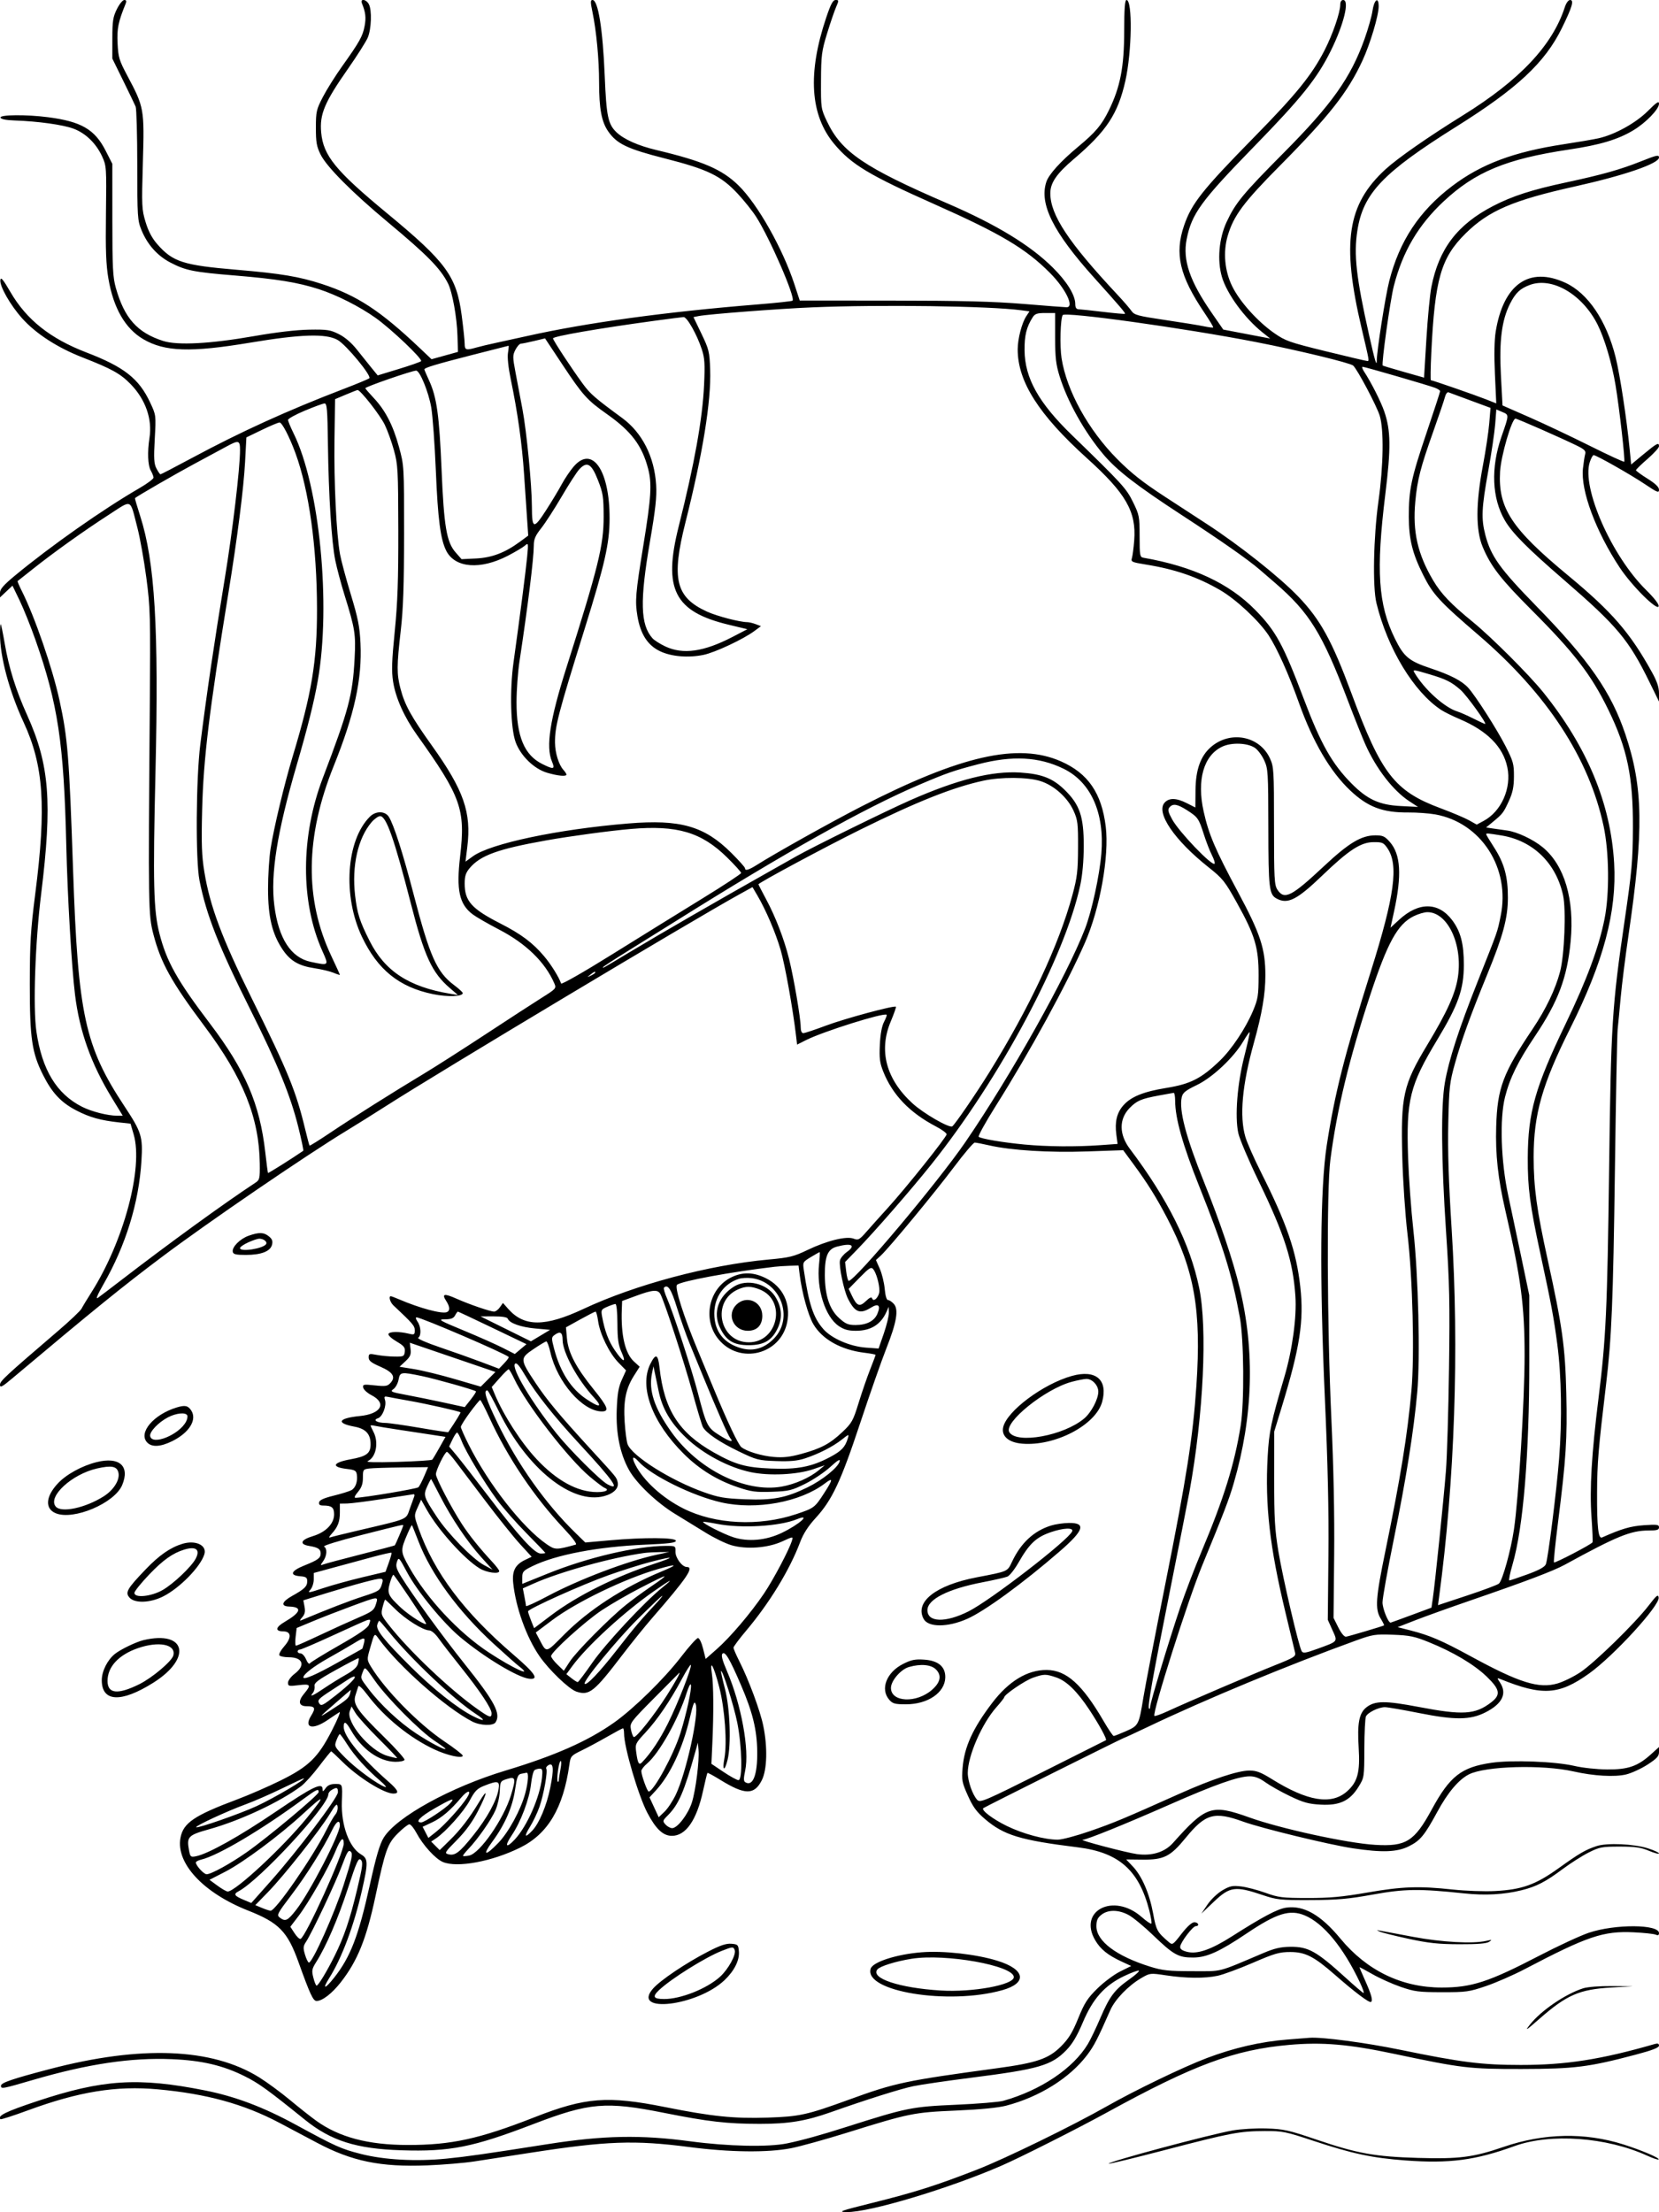 <svg xmlns="http://www.w3.org/2000/svg" width="864" height="1152" viewBox="0 0 864 1152" version="1.1">
	<path d="M 60.868 4.750 C 58.851 8.822, 58.515 10.999, 58.508 20 L 58.500 30.500 64.148 42 C 67.254 48.325, 70.174 54.400, 70.636 55.500 C 71.098 56.600, 71.482 70.325, 71.488 86 C 71.499 112.957, 71.618 114.787, 73.675 119.805 C 76.772 127.360, 81.919 133.154, 88.666 136.683 C 96.687 140.877, 100.736 141.690, 122.543 143.483 C 144.031 145.250, 155.150 147.064, 166.043 150.581 C 175.407 153.604, 187.381 159.669, 195.690 165.598 C 203.915 171.468, 220.318 187.090, 219.294 188.080 C 218.857 188.502, 213.595 190.343, 207.600 192.170 L 196.701 195.492 193.434 191.496 C 191.637 189.298, 188.211 185.025, 185.821 182 C 183.058 178.504, 179.658 175.589, 176.487 174 C 172.023 171.762, 170.399 171.518, 161 171.672 C 154.409 171.780, 143.799 173.020, 132.500 175.003 C 109.457 179.046, 92.437 179.948, 84.897 177.523 C 71.485 173.210, 64.781 165.679, 60.331 149.929 C 58.766 144.389, 58.514 139.477, 58.507 114.405 L 58.500 85.309 55 78.449 C 49.343 67.360, 42.309 63.277, 25 61.034 C 13.760 59.577, -0.266 59.700, 0.246 61.250 C 0.513 62.057, 3.109 62.583, 7.580 62.735 C 19.802 63.151, 32.818 64.960, 38.273 67.001 C 44.625 69.377, 50.048 74.645, 53.201 81.500 C 55.434 86.357, 55.491 87.204, 55.182 111.164 C 54.934 130.391, 55.217 137.887, 56.466 145.164 C 59.096 160.492, 65.230 171.120, 74.623 176.625 C 85.791 183.170, 99.298 183.612, 130.226 178.447 C 156.767 174.014, 169.750 173.608, 175.822 177.020 C 180.247 179.507, 193.690 195.762, 192.332 196.984 C 191.874 197.396, 185.875 199.890, 179 202.526 C 149.774 213.732, 125.569 224.740, 100.183 238.371 C 91.344 243.117, 83.874 247, 83.582 247 C 83.290 247, 82.344 245.632, 81.479 243.960 C 80.177 241.441, 80.025 238.804, 80.594 228.559 C 81.281 216.209, 81.279 216.192, 78.206 209.626 C 72.365 197.144, 64.658 191.090, 45 183.539 C 26.122 176.287, 13.773 166.458, 5.397 152.017 C 1.652 145.561, 0.425 144.091, 0.183 145.771 C -0.284 149.001, 5.448 159.049, 11.697 165.954 C 18.888 173.900, 29.996 181.067, 42.968 186.128 C 58.148 192.051, 62.734 194.593, 68.008 200.009 C 75.789 207.997, 79.385 218.222, 77.853 228 C 76.706 235.325, 76.972 242.327, 78.500 245 C 79.286 246.375, 79.945 248.043, 79.965 248.706 C 79.984 249.369, 76.737 251.804, 72.750 254.116 C 53.485 265.287, 26.652 284.133, 7.750 299.769 C 1.919 304.592, -0 306.789, 0 308.640 L 0 311.101 3.250 308.037 L 6.500 304.973 10.244 312.737 C 12.303 317.006, 15.990 326.187, 18.437 333.138 C 30.158 366.425, 33.281 387.182, 34.515 440 C 35.136 466.612, 37.288 503.432, 39.072 518 C 41.413 537.111, 47.479 554.093, 58.274 571.750 L 63.929 581 61.014 581 C 56.117 581, 47.754 578.879, 42.787 576.377 C 29.497 569.684, 21.865 557.120, 18.956 537.148 C 17.134 524.634, 18.296 491.002, 21.432 465.500 C 27.315 417.653, 25.792 398.232, 14.130 372.385 C 8.217 359.281, 4.618 347.773, 2.438 335 C 1.546 329.775, 0.632 325.312, 0.408 325.083 C 0.184 324.854, 0 327.167, 0 330.223 C 0 342.019, 4.796 359.919, 12.290 376.096 C 22.755 398.685, 24.190 419.845, 18.355 465.500 C 15.943 484.367, 15.540 491.061, 15.521 512.500 C 15.497 540.773, 16.608 548.304, 22.528 560 C 27.185 569.201, 31.854 574.157, 39.699 578.227 C 46.720 581.870, 52.330 583.435, 62.243 584.516 L 67.985 585.142 69.627 590.789 C 74.681 608.173, 64.433 646.449, 47.635 672.932 C 45.361 676.518, 43.042 680.352, 42.482 681.452 C 41.922 682.552, 36.522 687.689, 30.482 692.866 C 2.415 716.922, 0 719.162, 0 721.139 C 0 722.807, 1.084 722.240, 6.333 717.826 C 48.577 682.299, 63.627 670.090, 84.500 654.410 C 108.405 636.452, 159.481 601.547, 180.628 588.717 C 185.508 585.756, 194.675 580.021, 201 575.971 C 228.983 558.056, 360.825 479.095, 385.197 465.655 L 391.893 461.962 394.400 466.239 C 398.918 473.949, 403.875 485.539, 406.528 494.600 C 408.807 502.381, 412.883 525.036, 414.559 539.237 L 415.119 543.974 419.809 541.611 C 428.692 537.137, 460.486 527.153, 461.768 528.435 C 461.977 528.643, 461.357 530.318, 460.391 532.157 C 459.262 534.307, 458.487 538.533, 458.220 544 C 457.875 551.037, 458.178 553.443, 459.978 557.979 C 464.793 570.116, 473.746 579.442, 487.466 586.611 C 490.507 588.200, 492.996 590.031, 492.998 590.679 C 493.001 592.122, 471.785 618.673, 462.355 629.028 C 458.585 633.169, 453.637 638.689, 451.359 641.295 C 447.555 645.648, 447 645.950, 444.533 645.013 C 440.774 643.583, 430.651 646.078, 420.545 650.924 C 413.351 654.373, 411.195 654.900, 400.175 655.906 C 369.137 658.741, 330.869 668.956, 303.868 681.613 C 283.842 691.002, 273.017 691.010, 264.715 681.643 L 261.929 678.500 260.343 680.750 C 259.470 681.988, 258.122 683, 257.346 683 C 255.324 683, 244.481 679.285, 237.729 676.278 C 231.311 673.420, 229.930 673.718, 232.365 677.434 C 234.345 680.457, 234.458 682.610, 232.671 683.296 C 230.030 684.310, 218.519 681.212, 207.782 676.598 C 205.737 675.719, 203.825 675, 203.532 675 C 202.272 675, 203.155 678.146, 204.866 679.750 C 215.047 689.301, 216 690.414, 216 692.751 C 216 695.063, 215.757 695.192, 212.750 694.472 C 207.749 693.276, 202.730 693.372, 202.285 694.674 C 202.065 695.320, 203.960 697.064, 206.496 698.551 C 210.353 700.811, 211.059 701.683, 210.804 703.877 C 210.520 706.327, 210.171 706.496, 205.500 706.437 C 202.750 706.403, 198.588 706.008, 196.250 705.559 C 192.312 704.804, 192 704.903, 192 706.901 C 192 708.579, 193.323 709.631, 197.970 711.646 C 204.638 714.538, 206.212 717.004, 203.383 720.129 C 201.804 721.874, 200.812 722.032, 195.195 721.430 C 189.295 720.799, 188.832 720.890, 189.166 722.621 C 189.364 723.653, 191.321 725.425, 193.513 726.560 C 201.608 730.750, 198.472 736.301, 187.393 737.393 C 176.133 738.503, 174.782 741.086, 184.511 742.903 C 190.500 744.022, 193 746.727, 193 752.088 C 193 756.854, 190.931 758.405, 182.546 759.927 C 173.142 761.634, 172.323 763.985, 180.792 764.959 C 184.783 765.418, 185.551 765.858, 185.833 767.852 C 186.349 771.495, 185.176 774.835, 182.967 776.018 C 181.862 776.609, 177.705 777.893, 173.729 778.870 C 168.684 780.110, 166.402 781.153, 166.177 782.323 C 165.944 783.530, 166.552 784, 168.345 784 C 172.758 784, 174 785.008, 174 788.591 C 174 793.468, 169.668 797.903, 162.920 799.937 C 156.559 801.855, 155.702 804.174, 161.034 805.041 C 165.601 805.783, 167 806.696, 167 808.937 C 167 811.349, 165.638 812.355, 158.500 815.218 C 151.525 818.014, 150.589 820.342, 156.250 820.810 C 159.415 821.072, 160 821.482, 160 823.438 C 160 826.104, 158.575 827.487, 152.128 831.077 C 146.709 834.095, 146.058 836.454, 150.603 836.600 C 157.583 836.825, 156.780 839.595, 148.295 844.567 C 143.415 847.427, 143.122 849.483, 147.588 849.532 C 151.773 849.579, 151.937 852.863, 147.979 857.371 C 146.255 859.334, 145.132 861.404, 145.482 861.970 C 145.832 862.537, 148.026 863, 150.359 863 C 157.727 863, 159.258 867.176, 153.500 871.568 C 151.560 873.047, 150 875.127, 150 876.234 C 150 878.071, 150.440 878.175, 155.500 877.543 C 161.774 876.759, 162.209 877.410, 158.424 881.908 C 155.044 885.924, 155.538 888.500, 159.686 888.500 C 164.110 888.500, 164.538 889.394, 162.044 893.429 C 158.083 899.838, 162.750 901.063, 170.638 895.685 C 173.312 893.862, 176.098 892.014, 176.829 891.578 C 177.560 891.141, 175.771 895.445, 172.854 901.142 C 165.650 915.212, 160.769 919.956, 146 927.246 C 139.675 930.367, 129.550 934.775, 123.500 937.040 C 101.078 945.434, 95.411 949.285, 93.982 957.099 C 91.562 970.330, 105.931 985.738, 129.259 994.930 C 145.214 1001.216, 149.718 1005.817, 155.407 1021.639 C 161.523 1038.649, 163.082 1042, 164.873 1041.996 C 167.868 1041.989, 172.860 1038.142, 177.434 1032.313 C 186.176 1021.176, 190.835 1009.637, 195.531 987.500 C 200.636 963.435, 201.824 960.081, 207.120 954.785 C 209.752 952.153, 212.489 950, 213.204 950 C 213.919 950, 215.588 952.044, 216.913 954.543 C 220.263 960.858, 226.786 968.013, 230.673 969.637 C 238.150 972.761, 256.208 969.397, 270.882 962.147 C 285.370 954.989, 293.335 941.564, 296.531 918.915 C 297.150 914.526, 297.420 914.212, 302.839 911.580 C 305.952 910.067, 311.967 906.843, 316.203 904.415 C 320.440 901.987, 324.153 900, 324.453 900 C 324.754 900, 325.003 901.237, 325.007 902.750 C 325.025 909.869, 332.415 935.009, 337.132 944 C 341.587 952.489, 345.331 956, 349.932 956 C 357.157 956, 362.809 947.862, 366.120 932.693 C 367.217 927.665, 368.258 923.409, 368.433 923.234 C 368.608 923.059, 371.619 924.687, 375.125 926.852 C 387.967 934.782, 392.823 934.823, 396.750 927.037 C 399.501 921.584, 399.810 909.839, 397.499 898.649 C 395.869 890.756, 389.961 874.828, 385.072 865.142 C 383.382 861.795, 382 858.592, 382 858.024 C 382 857.456, 384.939 853.506, 388.530 849.246 C 400.758 834.743, 411.245 817.556, 416.681 803.115 C 418.347 798.688, 420.859 794.775, 424.797 790.473 C 433.401 781.074, 437.864 771.559, 447.985 741.044 C 452.989 725.958, 459.117 708.472, 461.603 702.187 C 467.010 688.515, 468.118 681.893, 465.486 678.985 C 464.498 677.893, 463.147 677, 462.484 677 C 461.740 677, 461.074 674.753, 460.746 671.137 C 460.454 667.912, 459.309 663.225, 458.201 660.722 L 456.188 656.172 458.719 653.836 C 463.029 649.857, 486.753 621.159, 496.817 607.750 C 502.080 600.737, 506.946 595, 507.631 595 C 508.316 595, 511.716 595.651, 515.188 596.448 C 526.587 599.062, 546.465 600.290, 566.224 599.602 L 584.948 598.949 590.305 606.225 C 597.620 616.160, 602.166 623.434, 607.849 634.296 C 622.075 661.486, 625.714 682.329, 623.079 721.522 C 621.286 748.192, 618.012 769.129, 607.058 824 C 601.623 851.225, 596.405 878.225, 595.462 884 C 593.129 898.293, 592.972 898.595, 586.400 901.502 C 583.293 902.876, 580.418 904, 580.011 904 C 579.603 904, 577.240 900.513, 574.758 896.250 C 563.640 877.150, 555.385 869.724, 545.163 869.625 C 535.092 869.528, 525.339 875.435, 516.625 886.911 C 506.585 900.133, 502.206 909.762, 501.319 920.563 C 500.786 927.061, 501.006 928.221, 504.069 935.065 C 506.675 940.889, 508.602 943.533, 512.949 947.246 C 522.838 955.692, 531.228 958.247, 561.390 961.994 C 582.733 964.645, 593.169 973.886, 598.554 994.903 C 599.437 998.352, 599.919 1001.415, 599.623 1001.710 C 599.328 1002.005, 597.047 1000.451, 594.553 998.256 C 580.015 985.458, 561.280 994.888, 570.402 1010.412 C 573.144 1015.078, 576.944 1018.140, 584.122 1021.465 L 589.127 1023.784 583.366 1026.642 C 580.197 1028.214, 574.861 1032.200, 571.507 1035.500 C 566.356 1040.569, 564.811 1042.974, 561.548 1051 C 558.516 1058.458, 556.591 1061.598, 552.593 1065.609 C 546.151 1072.072, 539.959 1074.200, 519.500 1076.983 C 471.176 1083.555, 466.322 1084.584, 442.158 1093.372 C 420.215 1101.353, 416.423 1102.191, 399.774 1102.735 C 382.250 1103.308, 370.774 1102.131, 346.500 1097.269 C 316.460 1091.253, 304.893 1092.142, 278.493 1102.498 C 249.587 1113.837, 235.104 1117.010, 212.372 1116.987 C 191.760 1116.966, 176.654 1112.968, 164.678 1104.364 C 161.906 1102.373, 155.754 1097.511, 151.008 1093.560 C 146.261 1089.610, 139.030 1084.294, 134.939 1081.748 C 110.374 1066.460, 73.420 1064.995, 26 1077.429 C 6.406 1082.567, 0.500 1084.584, 0.500 1086.137 C 0.500 1087.921, 1.076 1087.815, 17.500 1083.021 C 45.768 1074.769, 68.353 1071.405, 89.500 1072.297 C 105.130 1072.956, 116.160 1075.547, 127.500 1081.222 C 134.828 1084.889, 139.508 1088.272, 158.840 1103.876 C 172.401 1114.821, 185.616 1118.999, 209.013 1119.737 C 234.463 1120.540, 246.204 1118.208, 277.933 1106.043 C 306.942 1094.922, 315.511 1094.198, 346 1100.290 C 368.752 1104.836, 378.724 1105.981, 395.662 1105.992 C 410.644 1106.001, 419.572 1104.543, 432.500 1099.977 C 451.258 1093.351, 468.749 1087.829, 475.500 1086.401 C 479.350 1085.587, 493.020 1083.585, 505.878 1081.953 C 540.974 1077.497, 547.600 1075.575, 555.344 1067.607 C 558.493 1064.367, 560.957 1060.212, 563.985 1053.035 C 569.160 1040.771, 575.365 1033.837, 585.485 1029.007 C 589.112 1027.276, 592.535 1026.012, 593.091 1026.197 C 593.647 1026.382, 591.403 1028.438, 588.104 1030.764 C 580.438 1036.171, 577.866 1039.616, 573.004 1050.990 C 570.832 1056.073, 567.942 1062.092, 566.582 1064.366 C 558.960 1077.107, 542.018 1088.497, 522.500 1094 C 520.300 1094.621, 509.275 1095.534, 498 1096.031 C 474.831 1097.051, 472.183 1097.585, 441 1107.522 C 427.438 1111.844, 418.092 1114.441, 410 1116.137 C 400.310 1118.169, 379.222 1117.726, 359.500 1115.077 C 333.733 1111.616, 314.253 1111.993, 285.500 1116.507 C 251.874 1121.786, 243.169 1123.031, 232.500 1124.090 C 216.632 1125.664, 200.099 1124.757, 187.911 1121.645 C 177.642 1119.023, 174.864 1117.776, 154 1106.415 C 137.123 1097.225, 122.529 1091.714, 106.754 1088.574 C 71.898 1081.635, 53.392 1082.825, 19.211 1094.203 C 3.016 1099.594, -1.509 1101.825, 0.230 1103.563 C 0.492 1103.825, 6.896 1101.762, 14.461 1098.978 C 41.052 1089.194, 60.549 1086.033, 82.147 1088.005 C 107.623 1090.332, 126.967 1095.656, 145.500 1105.443 C 151 1108.348, 159.775 1112.999, 165 1115.780 C 183.238 1125.486, 198.243 1128.573, 222.500 1127.611 C 230.750 1127.284, 241.775 1126.360, 247 1125.558 C 252.225 1124.757, 265.275 1122.740, 276 1121.076 C 315.960 1114.878, 330.422 1114.354, 359 1118.065 C 380.154 1120.813, 399.767 1121.036, 412 1118.669 C 416.675 1117.764, 429.950 1114.077, 441.500 1110.475 C 473.610 1100.462, 475.889 1100.002, 498 1099.052 C 510.600 1098.511, 519.799 1097.613, 523.998 1096.516 C 541.322 1091.986, 557.108 1082.122, 566.145 1070.180 C 569.793 1065.359, 571.549 1061.960, 578.261 1046.727 C 580.698 1041.194, 587.639 1034.007, 594.304 1030.114 C 598.923 1027.417, 599.004 1027.408, 607.226 1028.645 C 617.756 1030.231, 627.457 1030.310, 634.193 1028.865 C 637.103 1028.241, 645.337 1025.204, 652.492 1022.115 C 663.877 1017.200, 666.311 1016.501, 672 1016.504 C 679.784 1016.510, 684.335 1018.832, 695.185 1028.335 C 705.522 1037.389, 713.071 1043.074, 713.997 1042.502 C 715.105 1041.817, 714.243 1038.693, 710.855 1031.112 C 709.285 1027.598, 708 1024.595, 708 1024.438 C 708 1024.282, 711.037 1025.897, 714.750 1028.028 C 718.462 1030.159, 725.100 1033.142, 729.500 1034.657 C 736.676 1037.129, 738.891 1037.414, 751 1037.427 C 763.622 1037.440, 765.118 1037.230, 774 1034.200 C 779.225 1032.417, 788.225 1028.481, 794 1025.452 C 826.821 1008.238, 834.998 1005.477, 850.904 1006.240 C 856.182 1006.493, 861.288 1007.041, 862.250 1007.457 C 863.495 1007.995, 864 1007.761, 864 1006.646 C 864 1001.994, 841.153 1001.874, 827.500 1006.454 C 823.100 1007.929, 811.400 1013.347, 801.500 1018.492 C 775.356 1032.081, 766.397 1035, 750.836 1035 C 730.095 1035, 711.886 1026.209, 698.097 1009.538 C 687.803 997.093, 678.917 992.036, 669.760 993.409 C 665.256 994.084, 657.665 998.107, 641.607 1008.328 C 630.670 1015.289, 623.572 1017.747, 618.261 1016.414 C 615.610 1015.748, 614.541 1014.954, 614.640 1013.725 C 614.826 1011.417, 621.156 1003.070, 622.750 1003.031 C 624.863 1002.979, 624.131 1001, 621.999 1001 C 620.737 1001, 618.274 1003.219, 615.334 1007.006 C 610.782 1012.868, 610.621 1012.969, 608.630 1011.256 C 602.624 1006.087, 602.168 1005.250, 600.532 996.380 C 598.608 985.954, 594.699 976.934, 589.919 971.896 L 586.500 968.292 595 968.386 C 606.134 968.510, 609.535 966.797, 617.488 957.064 C 627.805 944.437, 632.365 943.155, 647.500 948.626 C 657.033 952.073, 692.290 960.641, 704.528 962.485 C 719.803 964.788, 727.580 964.512, 733.722 961.451 C 739.655 958.494, 741.870 955.813, 748.548 943.500 C 754.021 933.408, 759.659 926.725, 764.999 924.001 C 773.530 919.648, 803.321 918.811, 819.500 922.469 C 830.002 924.843, 840.884 925.467, 846.846 924.037 C 849.679 923.357, 854.698 921.056, 857.999 918.922 C 862.837 915.795, 864 914.532, 864 912.405 L 864 909.767 859.872 913.496 C 852.913 919.784, 847.938 921.510, 837 921.433 C 831.690 921.395, 824.192 920.589, 820 919.606 C 810.042 917.270, 787.505 916.407, 776.824 917.953 C 761.089 920.230, 755.100 924.895, 745.687 942.210 C 736.575 958.973, 732.247 961.674, 716.074 960.688 C 701.524 959.801, 666.919 952.255, 650.624 946.416 C 631.064 939.407, 628.083 940.403, 610.895 959.686 C 606.582 964.525, 599.906 966.587, 592.051 965.507 C 586.615 964.759, 561.676 958.191, 563.825 958.073 C 566.169 957.944, 585.894 949.961, 608.749 939.891 C 632.834 929.279, 644.946 925, 650.902 925 C 653.569 925, 655.985 925.931, 659.013 928.124 C 661.385 929.842, 667.121 933.069, 671.759 935.295 C 678.799 938.673, 681.458 939.410, 687.846 939.756 C 697.666 940.288, 702.995 937.777, 707.500 930.495 C 710.479 925.681, 710.500 925.540, 710.548 910.573 C 710.574 902.283, 710.947 894.747, 711.375 893.827 C 712.345 891.746, 717.975 889, 721.272 889 C 722.631 889, 730.663 890.382, 739.121 892.070 C 757.794 895.798, 765.754 895.711, 773.651 891.689 C 782.370 887.250, 784.980 881.952, 781.253 876.263 C 779.551 873.665, 779.557 873.617, 781.503 874.405 C 803.235 883.205, 811.908 882.663, 827.507 871.532 C 840.372 862.352, 864.447 836.082, 863.826 831.903 C 863.551 830.057, 862.729 830.718, 858.595 836.107 C 851.572 845.262, 830.518 865.821, 823.077 870.790 C 819.594 873.116, 814.215 875.755, 811.122 876.655 C 801.428 879.478, 791.240 876.288, 765.996 862.526 C 750.913 854.304, 744.655 851.613, 734.697 849.067 L 727.894 847.327 737.197 843.703 C 742.314 841.709, 755.050 837.136, 765.500 833.541 C 794.691 823.497, 808.978 818.084, 815 814.787 C 842.199 799.893, 849.304 797, 858.682 797 C 862.948 797, 864 796.675, 864 795.357 C 864 793.927, 862.983 793.784, 856.163 794.251 C 849.198 794.729, 844.540 796.090, 834.345 800.627 C 832.378 801.502, 831.677 795.265, 831.747 777.500 C 831.808 761.726, 832.385 754.763, 836.424 721 C 839.335 696.670, 840.118 677.744, 841.035 609.500 C 841.545 571.550, 842.187 538.475, 842.462 536 C 842.737 533.525, 843.447 526.100, 844.040 519.500 C 844.632 512.900, 846.468 498.275, 848.118 487 C 856.113 432.380, 855.770 410.020, 846.512 382.441 C 839.090 360.331, 827.522 343.691, 799.955 315.468 C 781.113 296.178, 776.446 289.651, 773.551 278.535 C 771.345 270.064, 771.596 264.510, 775.050 245.386 C 776.728 236.099, 778.366 225.061, 778.690 220.857 L 779.280 213.214 782.390 214.545 C 785.990 216.086, 786.002 215.743, 781.926 227.500 C 776.332 243.636, 776.983 259.448, 783.717 270.975 C 787.579 277.587, 795.382 285.449, 814.500 301.990 C 842.329 326.067, 848.272 333.178, 859.150 355.411 L 864 365.323 864 361.007 C 864 357.915, 862.966 354.822, 860.354 350.096 C 848.932 329.434, 839.521 318.585, 816.500 299.541 C 787.156 275.268, 780.146 264.546, 781.228 245.591 C 781.695 237.403, 787.338 218, 789.252 218 C 790.189 218, 813.192 228.115, 821.307 232.096 C 825.217 234.014, 826.009 234.832, 825.550 236.477 C 825.239 237.590, 824.716 240.975, 824.388 244 C 823.151 255.398, 831.058 276.671, 843.563 295.586 C 849.817 305.046, 863.293 318.434, 863.818 315.708 C 864.022 314.646, 861.538 311.423, 857.296 307.246 C 839.298 289.525, 823.590 253.863, 827.956 240.634 C 828.615 238.635, 829.512 237, 829.949 237 C 831.346 237, 849.248 247.145, 856.750 252.188 C 863.096 256.453, 864 256.808, 864 255.034 C 864 253.640, 862.127 251.836, 858 249.256 C 854.700 247.193, 852 245.211, 852 244.852 C 852 244.492, 854.700 241.859, 858 239 C 861.300 236.141, 864 233.172, 864 232.401 C 864 230.199, 862.941 230.741, 856 236.496 L 849.500 241.885 848.748 234.192 C 847.166 218.030, 843.673 195.121, 841.399 186 C 836.653 166.965, 826.953 152.615, 815.196 147.232 C 796.336 138.598, 782.959 148.006, 778.946 172.726 C 778.245 177.050, 778.100 185.028, 778.546 194.784 L 779.245 210.068 773.873 207.943 C 768.126 205.671, 746.008 198, 745.203 198 C 744.937 198, 745.030 191.588, 745.411 183.750 C 747.278 145.256, 750.423 134.296, 763.243 121.603 C 775.240 109.725, 787.946 104.261, 820.271 97.078 C 845.956 91.370, 864 85.160, 864 82.030 C 864 80.499, 862.830 80.743, 854.750 83.963 C 843.802 88.325, 834.475 90.952, 815.500 95.018 C 797.665 98.840, 787.532 102.121, 777.531 107.313 C 758.964 116.953, 749.345 129.600, 745.446 149.500 C 744.692 153.350, 743.527 165.534, 742.857 176.575 L 741.640 196.649 731.070 193.650 C 725.256 192, 720.327 190.518, 720.116 190.358 C 719.345 189.771, 724.031 156.199, 725.895 148.958 C 730.525 130.970, 738.588 117.271, 751.845 104.868 C 768.286 89.487, 784.583 82.741, 816.981 77.906 C 833.315 75.469, 842.606 72.688, 850.675 67.821 C 857.220 63.873, 864 56.852, 864 54.022 C 864 52.425, 862.788 53.212, 858.236 57.764 C 851.936 64.064, 840.982 70.128, 832.500 72.011 C 829.750 72.621, 821.650 74.008, 814.500 75.093 C 788.406 79.052, 771.499 85.378, 756.307 96.867 C 739.184 109.817, 728.803 125.498, 723.491 146.437 C 721.441 154.518, 717.029 182.741, 717.006 187.917 C 716.992 191.112, 716.007 187.791, 713.027 174.500 C 706.299 144.491, 704.962 132.573, 706.919 120.037 C 709.941 100.678, 720.203 89.906, 758.453 65.942 C 790.172 46.069, 804.555 32.655, 813.374 14.721 C 818.809 3.668, 819.883 0, 817.686 -0 C 816.800 -0, 815.644 1.579, 814.940 3.750 C 808.501 23.623, 791.497 41.688, 762 59.990 C 743.709 71.340, 727.925 82.333, 721.597 88.132 C 701.586 106.469, 698.597 126.333, 709.128 171 C 713.193 188.246, 713.150 188, 712.099 188 C 711.582 188, 701.880 185.722, 690.538 182.938 C 671.431 178.247, 669.447 177.546, 663.508 173.395 C 654.871 167.357, 645.661 157.088, 641.740 149.124 C 637.791 141.103, 636.902 131.263, 639.366 122.862 C 642.463 112.301, 647.603 105.405, 666.840 86 C 692.276 60.342, 701.984 47.973, 709.567 31.560 C 713.605 22.822, 718 8.095, 718 3.305 C 718 -2.011, 715.633 -0.234, 714.775 5.726 C 714.375 8.509, 712.505 15.101, 710.621 20.374 C 703.425 40.505, 693.549 54.411, 668.626 79.500 C 647.375 100.894, 643.492 105.587, 638.868 115.469 C 634.829 124.100, 633.831 135.468, 636.352 144.138 C 638.921 152.977, 648.197 165.677, 657.500 173.094 L 661.500 176.283 658.500 175.719 C 656.850 175.408, 651.355 174.361, 646.289 173.391 L 637.078 171.627 631.031 162.888 C 619.598 146.361, 615.869 135.424, 617.992 124.637 C 620.609 111.332, 625.424 104.711, 653.176 76.246 C 677.789 51.001, 685.969 40.794, 693.045 26.500 C 699.885 12.681, 702.974 0, 699.500 0 C 698.584 0, 698 0.933, 698 2.395 C 698 6.519, 693.971 18.169, 689.678 26.464 C 683.098 39.173, 675.039 49.110, 653.557 71 C 626.128 98.951, 620.583 105.935, 616.639 117.500 C 611.627 132.194, 614.309 143.678, 627.226 162.831 C 629.946 166.864, 632.014 170.319, 631.823 170.511 C 631.631 170.702, 629.455 170.434, 626.987 169.914 C 624.519 169.394, 615.387 167.914, 606.693 166.626 C 592.503 164.522, 590.718 164.038, 589.244 161.891 C 588.341 160.576, 585.076 156.800, 581.988 153.500 C 556.429 126.184, 547 111.937, 547 100.639 C 547 95.223, 550.275 90.440, 559.149 82.897 C 576.253 68.361, 582.203 59.355, 586.083 42.133 C 589.505 26.945, 589.881 0, 586.670 -0 C 585.826 -0, 585.493 4.521, 585.474 16.250 C 585.444 34.974, 583.440 45.313, 577.488 57.460 C 573.724 65.139, 570.548 68.902, 561.460 76.449 C 552.402 83.970, 546.223 90.795, 544.933 94.702 C 541.141 106.194, 548.456 120.871, 569.802 144.593 C 583.279 159.570, 586.267 163.070, 585.869 163.411 C 585.666 163.585, 580.550 163.135, 574.500 162.412 C 568.450 161.688, 562.712 161.074, 561.750 161.048 C 560.537 161.015, 560 160.189, 560 158.360 C 560 153.697, 555.689 146.687, 548.310 139.353 C 536.582 127.696, 518.948 116.954, 493.500 105.965 C 450.041 87.199, 438.238 79.168, 430.685 63.223 C 427.545 56.595, 427.501 56.295, 427.574 42 C 427.642 28.775, 427.919 26.621, 430.717 17.500 C 432.405 12, 434.515 5.812, 435.406 3.750 C 436.944 0.193, 436.933 -0, 435.197 -0 C 433.781 -0, 432.666 2.088, 430.258 9.250 C 420.525 38.199, 421.905 59.925, 434.428 74.914 C 443.433 85.692, 452.588 91.192, 487 106.499 C 521.124 121.677, 534.200 129.455, 546.727 142.026 C 554.967 150.294, 559.689 160, 555.471 160 C 554.630 160, 544.617 159.229, 533.221 158.287 C 517.543 156.991, 500.819 156.565, 464.500 156.537 L 416.500 156.500 413.710 147.984 C 407.620 129.394, 394.513 106.232, 384.617 96.572 C 376.007 88.168, 366.132 83.915, 341.720 78.096 C 332.372 75.868, 324.992 72.587, 321.140 68.947 C 316.664 64.717, 315.814 60.684, 314.936 39.501 C 313.926 15.111, 311.496 0, 308.584 0 C 307.468 0, 307.462 1.046, 308.547 6.250 C 310.596 16.086, 312 30.951, 312 42.824 C 312 56.598, 313.278 63.444, 316.788 68.476 C 321.322 74.976, 326.741 77.546, 346.506 82.571 C 368.481 88.159, 375.474 91.545, 384.116 100.783 C 387.477 104.376, 391.836 109.831, 393.802 112.905 C 400.947 124.074, 414.360 154.974, 412.758 156.575 C 412.468 156.866, 404.191 157.753, 394.365 158.548 C 346.668 162.404, 305.569 168.045, 274.370 175.017 C 269.491 176.107, 262.350 177.671, 258.500 178.493 C 254.650 179.314, 249.928 180.440, 248.007 180.993 C 242.715 182.518, 242 182.287, 242 179.051 C 242 177.429, 241.309 170.835, 240.465 164.396 C 237.770 143.837, 232.496 136.608, 201.500 110.995 C 174.752 88.893, 168.358 81.042, 167.263 68.958 C 166.404 59.490, 169.014 53.286, 181.164 35.912 C 186.005 28.989, 190.675 21.628, 191.541 19.555 C 193.426 15.046, 193.743 5.256, 192.104 2.194 C 190.669 -0.487, 187.426 -0.886, 188.497 1.750 C 190.391 6.411, 190.717 9.133, 189.902 13.494 C 188.900 18.859, 187.288 21.752, 178.197 34.500 C 174.667 39.450, 170.146 46.650, 168.151 50.500 C 164.772 57.019, 164.522 58.118, 164.512 66.500 C 164.502 74.081, 164.891 76.288, 166.978 80.500 C 170.149 86.899, 183.354 100.174, 202 115.708 C 222.523 132.805, 229.336 139.739, 233.309 147.572 C 235.579 152.048, 237.968 165.240, 238.252 174.878 L 238.500 183.255 231.619 185.160 L 224.737 187.065 218.619 181.266 C 198.042 161.765, 186.040 153.895, 167.770 147.925 C 155.862 144.034, 146.234 142.422, 123.354 140.490 C 95.484 138.137, 90.039 136.396, 82.008 127.271 C 79.193 124.074, 77.309 120.535, 75.832 115.674 C 73.819 109.047, 73.745 107.404, 74.410 84.474 C 75.215 56.719, 75.062 55.859, 66.383 39.547 C 62.048 31.398, 61.586 29.870, 61.236 22.547 C 60.867 14.824, 61.548 11.507, 65.504 1.750 C 65.992 0.547, 65.746 0, 64.717 0 C 63.894 0, 62.162 2.138, 60.868 4.750 M 796.684 148.392 C 791.657 150.260, 789.281 152.520, 786.425 158.151 C 782.101 166.678, 780.716 177.483, 781.662 195.317 L 782.500 211.134 796.500 217.282 C 804.200 220.663, 818.361 227.359, 827.969 232.162 C 837.577 236.965, 845.645 240.688, 845.897 240.436 C 846.468 239.866, 843.372 212.648, 841.356 200.500 C 839.470 189.137, 835.612 176.156, 831.988 168.977 C 824.035 153.221, 808.330 144.064, 796.684 148.392 M 423 160.050 C 405.334 160.794, 368.765 163.599, 363.826 164.589 L 361.152 165.125 365.326 173.813 C 369.216 181.909, 369.524 183.177, 369.850 192.439 C 370.427 208.861, 365.991 236.295, 356.973 272.062 C 349.558 301.471, 351.861 311.021, 368.165 318.478 C 373.366 320.857, 385.144 323.941, 389.185 323.983 C 390.112 323.992, 392.092 324.465, 393.585 325.032 L 396.301 326.065 392.900 328.589 C 387.126 332.875, 372.431 339.769, 366.400 341.021 C 358.410 342.679, 349.504 341.917, 343.637 339.071 C 337.257 335.977, 333.551 330.198, 331.983 320.900 C 330.650 312.994, 330.989 308.920, 335.056 283.992 C 339.143 258.943, 339.579 251.888, 337.525 244.037 C 334.369 231.971, 328.767 224.562, 316 215.571 C 305.788 208.380, 303.512 205.849, 292.981 189.971 L 283.856 176.214 278.178 177.571 C 275.055 178.318, 271.949 178.945, 271.276 178.964 C 270.602 178.984, 269.326 180.403, 268.439 182.118 C 266.954 184.990, 266.956 185.922, 268.461 193.868 C 269.360 198.616, 270.985 207.225, 272.073 213 C 274.287 224.760, 276.979 252.565, 277.010 264 C 277.041 275.471, 277.940 275.708, 284.261 265.918 C 287.251 261.288, 290.965 255.130, 292.516 252.234 C 294.066 249.338, 296.870 245.176, 298.745 242.984 C 308.412 231.691, 317.525 244.841, 317.468 270 C 317.439 282.986, 315.033 293.635, 304.474 327.500 C 290.606 371.978, 288.964 378.289, 289.044 386.815 C 289.093 392.071, 291.005 398.243, 293.405 400.895 C 294.282 401.864, 295 402.960, 295 403.329 C 295 404.475, 290.603 404.071, 284.932 402.402 C 278.128 400.401, 271.107 393.558, 268.519 386.406 C 265.921 379.226, 265.401 359.525, 267.427 345 C 270.772 321.010, 273.843 297.226, 274.529 290 C 275.218 282.731, 275.182 282.550, 273.370 284.135 C 272.341 285.035, 268.350 287.404, 264.500 289.401 C 250.169 296.835, 237.058 295.813, 232.451 286.904 C 229.427 281.057, 228.031 270.403, 226.986 245.195 C 226.408 231.278, 225.326 216.393, 224.579 212.119 C 223.157 203.972, 218.653 193, 216.730 193 C 214.562 193, 190.006 201.507, 190.252 202.173 C 190.388 202.544, 192.365 204.829, 194.645 207.253 C 200.679 213.666, 204.693 221.437, 207.753 232.628 C 210.451 242.496, 210.452 242.513, 210.434 278 C 210.420 304.902, 210.002 317.104, 208.708 328.379 C 206.604 346.710, 206.582 350.973, 208.552 358.540 C 210.776 367.085, 214.073 373.070, 224.917 388.249 C 241.565 411.550, 245.581 423.059, 243.361 441.102 L 242.426 448.704 246.281 445.911 C 255.473 439.253, 290.522 431.849, 327.171 428.825 C 354.256 426.590, 366.796 430.155, 380.793 444.069 C 384.757 448.009, 388 451.631, 388 452.117 C 388 453.635, 389.887 453.097, 394.270 450.328 C 404.099 444.120, 432.720 428.127, 448.500 420.025 C 500.380 393.386, 530.274 386.628, 552.583 396.494 C 566.663 402.721, 573.698 412.962, 575.860 430.382 C 577.767 445.739, 572.852 473.157, 564.990 491.022 C 555.246 513.165, 536.506 547.452, 518.599 575.902 C 513.266 584.373, 509.263 591.609, 509.702 591.981 C 510.923 593.018, 522.372 594.954, 533.500 596.004 C 545.330 597.121, 560.155 597.251, 572.861 596.349 L 582.029 595.698 581.393 590.904 C 580.501 584.183, 581.617 579.506, 585.042 575.605 C 588.978 571.122, 595.579 568.444, 607.360 566.548 C 619.968 564.519, 625.672 561.618, 635.302 552.337 C 641.496 546.368, 648.783 535.405, 652.582 526.339 C 655.166 520.173, 655.450 518.368, 655.474 508 C 655.507 493.468, 653.600 487.062, 644.229 470.231 C 637.907 458.876, 636.805 457.491, 629.449 451.662 C 611.614 437.530, 601.834 423.156, 606.525 417.973 C 608.865 415.387, 612.630 415.477, 618.101 418.250 L 622.540 420.500 622.612 411.500 C 622.696 400.926, 625.233 393.759, 630.541 389.099 C 640.604 380.263, 655.936 383.144, 661.369 394.892 C 663.397 399.276, 663.500 400.982, 663.500 430.039 C 663.500 457.589, 663.674 460.843, 665.273 463.289 C 668.868 468.787, 672.541 466.939, 689.420 451.141 C 702.504 438.895, 708.999 435, 716.334 435 C 720.163 435, 721.220 435.486, 723.813 438.440 C 729.500 444.917, 730.146 455.718, 725.987 474.795 L 724.178 483.091 728.649 478.969 C 738.829 469.586, 749.118 469.659, 756.281 479.165 C 760.706 485.037, 762.390 491.504, 762.359 502.500 C 762.322 515.260, 759.491 523.237, 748.571 541.353 C 734.121 565.326, 732.310 572.646, 733.332 602.965 C 733.675 613.159, 734.903 630.050, 736.060 640.500 C 738.678 664.148, 739.715 707.177, 738.096 725 C 736.250 745.324, 732.306 770.086, 725.960 801.196 C 722.682 817.265, 720.002 832.232, 720.004 834.456 C 720.007 837.677, 722.979 845.069, 724.235 844.982 C 724.381 844.971, 729.225 843.211, 735 841.070 L 745.500 837.177 746.210 832.338 C 747.365 824.459, 751.876 780.587, 753.030 766 C 753.618 758.575, 754.345 734.500, 754.646 712.500 C 755.113 678.379, 754.885 667.920, 753.097 641.338 C 750.598 604.196, 750.372 575.862, 752.479 563.778 C 754.565 551.818, 759.731 535.905, 769.613 511 C 780.422 483.759, 779.705 485.803, 781.534 477 C 786.695 452.157, 771.400 428.390, 747.493 424.101 C 744.197 423.510, 737.852 423.055, 733.394 423.090 C 720.068 423.196, 712.339 420.264, 703.203 411.640 C 692.752 401.774, 683.718 386.343, 676.484 366 C 671.199 351.140, 664.986 337.324, 660.649 330.791 C 655.572 323.141, 643.659 312.049, 635.363 307.248 C 623.516 300.390, 611.976 296.432, 596.604 293.952 C 589.422 292.794, 588.893 292.545, 589.495 290.600 C 589.852 289.445, 590.391 285.314, 590.693 281.421 C 591.854 266.438, 586.394 256.946, 566.052 238.582 C 540.942 215.914, 529.966 198.638, 530.012 181.856 C 530.027 176.473, 532.161 168.210, 534.432 164.744 L 536.136 162.143 531.818 161.562 C 515.409 159.353, 458.363 158.560, 423 160.050 M 537.802 165.250 C 534.568 170.346, 533.502 174.706, 533.586 182.500 C 533.742 196.924, 540.891 209.717, 558.175 226.500 C 584.620 252.178, 586.575 254.322, 590.081 261.479 C 593.332 268.115, 593.500 268.989, 593.500 279.273 C 593.500 289.304, 593.645 290.113, 595.500 290.438 C 621.245 294.946, 640.150 303.786, 653.801 317.699 C 664.458 328.560, 668.302 335.617, 679.024 364 C 687.878 387.437, 693.772 397.850, 704.002 408.134 C 712.184 416.357, 718.358 419.169, 729.492 419.743 L 738.500 420.207 734 417.265 C 725.571 411.756, 716.795 400.427, 711.090 387.692 C 709.565 384.286, 705.490 374.075, 702.034 365 C 688.602 329.722, 681.971 318.999, 664 303.495 C 660.975 300.885, 657.375 297.780, 656 296.595 C 649.965 291.393, 635.932 281.572, 615.500 268.252 C 591.914 252.875, 581.582 244.885, 574.662 236.668 C 564.778 224.934, 555.966 209.222, 551.852 196 C 549.924 189.803, 549.517 186.284, 549.511 175.750 L 549.504 163 544.367 163 C 540.130 163, 538.980 163.394, 537.802 165.250 M 553.441 164.095 C 552.253 166.017, 551.877 180.263, 552.850 186.504 C 555.495 203.471, 566.792 223.923, 581.920 239.131 C 589.168 246.418, 595.150 251.140, 606.500 258.533 C 614.750 263.908, 624.650 270.356, 628.500 272.864 C 645.617 284.013, 666.310 300.429, 676.120 310.644 C 687.640 322.638, 693.671 333.605, 703.814 361 C 719.387 403.061, 726.314 411.986, 750.320 420.923 C 756.271 423.138, 762.926 425.955, 765.109 427.182 L 769.079 429.412 772.713 427.456 C 781.918 422.502, 787.262 410.398, 785.019 399.590 C 782.790 388.854, 774.536 380.539, 760 374.387 C 756.425 372.874, 752.150 370.747, 750.500 369.661 C 736.257 360.286, 722.565 337.649, 716.833 314 C 714.782 305.536, 715.303 279.516, 717.896 261 C 720.493 242.450, 720.772 223.770, 718.560 216.500 C 717.018 211.433, 707.011 192.522, 704.738 190.381 C 703.264 188.993, 675.737 182.333, 653.943 178.092 C 616.766 170.859, 554.611 162.202, 553.441 164.095 M 341 167.030 C 311.945 170.977, 288 175.126, 288 176.214 C 288 177.173, 297.959 192.322, 303.684 200.073 C 307.472 205.200, 309.957 207.350, 324.043 217.685 C 334.451 225.322, 340.826 237.886, 341.707 252.500 C 342.087 258.798, 341.403 265.075, 338.494 282 C 333.175 312.949, 333.492 325.263, 339.788 332.355 C 340.730 333.416, 343.750 335.340, 346.500 336.632 C 355.712 340.959, 366.467 339.448, 381.359 331.735 L 389.217 327.664 379.478 325.321 C 351.192 318.516, 345.239 306.826, 353.446 274.199 C 361.683 241.456, 365.867 218.139, 366.682 200.436 C 367.186 189.489, 366.996 186.490, 365.508 181.936 C 362.989 174.224, 357.780 165.008, 356 165.110 C 355.175 165.158, 348.425 166.022, 341 167.030 M 245.500 184.964 C 227.083 189.680, 221 191.515, 221 192.354 C 221 192.577, 222.139 195.245, 223.530 198.285 C 227.455 206.857, 228.783 216.389, 229.957 244.399 C 231.208 274.252, 232.572 282.304, 237.287 287.674 L 240.378 291.195 247.939 290.821 C 256.214 290.413, 263.039 287.804, 270.799 282.085 L 275.098 278.917 274.538 270.708 C 274.230 266.194, 273.511 255.525, 272.938 247 C 271.865 231.006, 269.605 214.888, 265.999 197.500 C 264.732 191.389, 264.169 186.041, 264.551 183.750 C 264.894 181.688, 265.024 180.022, 264.838 180.049 C 264.652 180.076, 255.950 182.288, 245.500 184.964 M 710.382 193.461 C 714.131 199.183, 719.115 209.021, 720.917 214.258 C 724.332 224.184, 724.444 233.233, 721.454 257.500 C 716.570 297.144, 717.740 314.778, 726.432 332.500 C 731.106 342.032, 733.767 344.252, 745 347.995 C 755.389 351.457, 761.341 354.537, 764.635 358.155 C 768.504 362.404, 779.739 379.982, 784.159 388.701 C 788.101 396.478, 788.495 397.918, 788.451 404.382 C 788.413 409.900, 787.804 412.799, 785.743 417.280 C 782.973 423.299, 782.593 423.787, 777.231 428.208 L 773.963 430.902 777.231 431.399 C 779.029 431.672, 782.471 432.159, 784.879 432.480 C 790.099 433.177, 798.466 437.111, 803.428 441.202 C 814.779 450.557, 820.062 468.359, 817.978 490.227 C 816.178 509.121, 811.511 521.533, 799.451 539.500 C 790.538 552.777, 786.323 561.341, 783.810 571.278 C 780.947 582.602, 781.673 604.929, 785.476 622.500 C 786.905 629.100, 789.955 643.500, 792.255 654.500 L 796.436 674.500 796.446 709 C 796.460 757.560, 793.329 795.423, 787.702 814.750 C 786.381 819.288, 785.637 823, 786.048 823 C 786.460 823, 790.712 821.574, 795.497 819.831 C 801.492 817.647, 804.469 816.014, 805.070 814.581 C 806.185 811.920, 810.644 776.440, 811.978 759.605 C 813.576 739.438, 813.210 716.390, 811.032 700 C 809.122 685.630, 807.991 679.585, 802.143 652.496 C 796.792 627.707, 795.582 618.480, 795.655 603 C 795.767 579.224, 799.419 566.323, 815.503 532.882 C 826.492 510.033, 832.679 493.327, 835.641 478.500 C 838.269 465.351, 838.047 443.751, 835.146 430.198 C 827.562 394.770, 805.690 361.360, 770.035 330.739 C 749.679 313.258, 746.258 309.543, 741.179 299.402 C 735.553 288.170, 733.728 280.765, 733.706 269.094 C 733.681 254.920, 734.915 249.108, 743.069 225 C 746.883 213.725, 750.002 204.151, 750.001 203.725 C 750.001 203.299, 748.834 202.507, 747.408 201.965 C 743.874 200.621, 710.739 191, 709.646 191 C 709.164 191, 709.496 192.107, 710.382 193.461 M 180 205.545 L 174.500 207.866 174.196 229.183 C 173.884 251.093, 175.193 278.141, 177.071 288.589 C 177.655 291.840, 180.183 301.250, 182.688 309.500 C 186.466 321.944, 187.327 326.294, 187.740 335.030 C 188.621 353.641, 184.601 372.059, 173.805 398.870 C 158.961 435.733, 158.555 468.216, 172.568 497.884 C 175.006 503.045, 177 507.425, 177 507.618 C 177 507.810, 175.537 507.347, 173.750 506.587 C 171.963 505.828, 167.471 504.752, 163.768 504.196 C 155.476 502.951, 151.066 500.324, 147.025 494.224 C 141.725 486.223, 139.610 477.338, 139.591 463 C 139.581 456.125, 140.174 446.675, 140.907 442 C 142.628 431.029, 148.038 408.440, 152.423 393.918 C 162.407 360.853, 165.132 344.314, 165.095 317 C 165.052 284.958, 160.952 255.346, 153.881 236 C 150.764 227.472, 146.887 220, 145.580 220 C 144.928 220, 140.777 221.749, 136.356 223.887 L 128.317 227.775 127.634 240.549 C 126.890 254.458, 123.641 279.984, 118.920 309 C 108.970 370.155, 105.926 395.280, 105.277 421.607 C 104.832 439.636, 105.046 445.632, 106.435 454.107 C 109.351 471.894, 115.615 488.625, 130.915 519.500 C 150.135 558.286, 154.161 568.152, 159.019 588.372 C 160.059 592.701, 161.053 596.386, 161.228 596.562 C 161.403 596.737, 166.261 593.713, 172.023 589.841 C 183.474 582.149, 204.626 568.814, 220.835 559.070 C 226.519 555.653, 240.919 546.453, 252.835 538.626 C 264.751 530.798, 277.952 522.224, 282.172 519.572 C 289.609 514.897, 289.809 514.670, 288.707 512.125 C 283.913 501.049, 274.004 491.387, 259.937 484.074 C 254.197 481.089, 248.011 477.528, 246.191 476.160 C 239.178 470.888, 237.572 463.521, 239.620 446 C 242.490 421.431, 240.202 414.995, 217.095 382.644 C 210.531 373.454, 206.025 363.377, 204.726 354.986 C 203.869 349.445, 204.038 344.248, 205.578 328.787 C 207.074 313.776, 207.486 302.073, 207.435 276 C 207.374 244.691, 207.226 241.977, 205.170 234.500 C 203.961 230.100, 201.804 224.106, 200.377 221.180 C 197.848 215.991, 187.558 202.889, 186.187 203.112 C 185.809 203.173, 183.025 204.268, 180 205.545 M 752.545 206.690 C 752.159 208.236, 749.445 216.250, 746.513 224.500 C 739.758 243.508, 738.134 249.839, 737.077 261.282 C 735.634 276.892, 738.316 288.665, 746.421 302.303 C 750.563 309.272, 755.571 314.514, 767 323.845 C 776.766 331.818, 796.376 351.402, 803.678 360.474 C 826.630 388.989, 838.860 418.450, 840.637 449.500 C 842.078 474.681, 835.138 500.771, 817.761 535.500 C 803.142 564.715, 798.712 580.305, 798.719 602.500 C 798.725 618.429, 800.292 629.884, 806.057 656.136 C 813.663 690.771, 815.146 701.421, 815.719 725.500 C 816.280 749.070, 815.592 759.794, 811.402 792.828 C 809.983 804.009, 809.035 813.368, 809.294 813.628 C 809.803 814.137, 828.744 804.261, 829.363 803.164 C 829.569 802.799, 829.335 796.875, 828.843 790 C 827.803 775.462, 828.898 756.961, 832.514 728 C 836.376 697.064, 837.081 681.809, 838.013 609 C 838.990 532.729, 839.512 524.394, 846.152 479 C 849.865 453.611, 850.330 448.371, 850.410 431 C 850.532 404.489, 847.467 389.787, 837.613 369.610 C 828.680 351.321, 819.967 340.005, 797.500 317.515 C 781.573 301.572, 776.384 294.866, 772.161 284.769 C 768.528 276.082, 768.566 262.091, 772.277 242.500 C 773.735 234.800, 775.227 224.878, 775.591 220.451 L 776.254 212.401 765.877 208.563 C 760.170 206.452, 754.993 204.534, 754.373 204.302 C 753.754 204.070, 752.931 205.145, 752.545 206.690 M 158.765 213.838 C 153.961 215.852, 150.023 218.016, 150.015 218.647 C 150.007 219.278, 151.300 222.428, 152.890 225.647 C 166.442 253.095, 172.489 314.903, 165.495 354.500 C 163.528 365.634, 160.189 378.989, 154.494 398.500 C 144.273 433.518, 140.803 455.334, 142.872 471.581 C 145.053 488.701, 151.496 498.672, 161.799 500.870 C 171.392 502.916, 171.346 502.957, 167.933 495.350 C 156.441 469.737, 156.517 435.630, 168.133 405.106 C 181.624 369.652, 183.667 361.975, 184.675 342.932 C 185.345 330.267, 184.901 327.468, 179.437 309.889 C 177.623 304.053, 175.458 295.953, 174.627 291.889 C 172.678 282.363, 171.140 258.096, 170.783 231.251 C 170.541 213.108, 170.281 210.014, 169 210.089 C 168.175 210.137, 163.569 211.824, 158.765 213.838 M 118 232.504 C 115.525 233.850, 107.875 237.973, 101 241.666 C 91.298 246.878, 71.641 258.233, 70.289 259.405 C 70.174 259.506, 71.391 263.669, 72.995 268.656 C 80.683 292.562, 82.745 327.115, 80.967 402.215 C 79.602 459.872, 79.949 474.052, 83.024 486.094 C 86.763 500.737, 92.220 510.478, 109.263 532.928 C 127.770 557.306, 135.305 574.835, 138.171 600.172 C 138.813 605.852, 139.444 610.644, 139.573 610.821 C 139.747 611.058, 151.898 603.410, 157.932 599.266 C 158.170 599.102, 156.993 593.463, 155.316 586.734 C 151.268 570.491, 144.620 554.220, 130.502 526.005 C 113.897 492.818, 107.495 476.577, 103.894 458.500 C 101.801 447.990, 102.065 405.521, 104.336 387.500 C 107.713 360.710, 111.508 334.983, 117.024 301.500 C 121.129 276.579, 125 243.996, 125 234.360 C 125 229.252, 124.315 229.070, 118 232.504 M 301.686 244.394 C 300.397 245.785, 296.285 252.144, 292.549 258.526 C 288.813 264.907, 284.011 272.336, 281.878 275.035 C 278.749 278.993, 277.998 280.768, 277.991 284.221 C 277.977 290.877, 274.901 315.730, 270.531 344.500 C 269.695 350, 269.009 359.522, 269.006 365.661 C 268.997 383.414, 273.040 393.169, 282.333 397.809 C 288.429 400.854, 289.177 400.668, 287.449 396.532 C 284.202 388.761, 286.351 374.883, 295.039 347.500 C 311.603 295.298, 314.409 283.905, 314.374 269 C 314.349 258.672, 314.046 256.736, 311.401 250 C 308.021 241.390, 305.707 240.055, 301.686 244.394 M 56.495 268.175 C 43.810 276.349, 27.788 287.795, 17 296.392 C 12.875 299.679, 9.357 302.466, 9.183 302.585 C 9.008 302.704, 9.964 304.983, 11.307 307.651 C 18.090 321.125, 27.305 347.826, 30.972 364.630 C 35.280 384.374, 36.022 393.639, 38.052 453 C 40.634 528.488, 44.190 544.856, 64.769 576 C 73.738 589.574, 74.437 591.817, 73.659 604.534 C 72.323 626.373, 65.490 648.544, 53.836 668.859 C 50.727 674.278, 49.718 676.740, 50.968 675.859 C 52.029 675.111, 57.307 671.103, 62.698 666.952 C 87.938 647.515, 116.422 626.832, 132.987 615.913 C 135.231 614.434, 135.388 613.753, 135.287 605.913 C 134.979 582.048, 126.635 561.287, 106.588 534.500 C 89.260 511.347, 83.789 501.514, 79.879 486.500 C 77.239 476.362, 77.183 472.820, 78.004 368.500 C 78.382 320.464, 78.278 316.537, 76.220 300.925 C 75.017 291.808, 72.930 280.108, 71.581 274.925 C 67.504 259.255, 69.177 260.004, 56.495 268.175 M 736.618 350.250 C 741.709 358.902, 752.253 368.441, 759 370.499 C 760.375 370.918, 764.075 372.552, 767.221 374.130 C 770.368 375.709, 773.159 377, 773.423 377 C 774.617 377, 763.869 362.092, 760.614 359.234 C 755.920 355.113, 753.080 353.691, 744.392 351.111 C 736.086 348.644, 735.644 348.595, 736.618 350.250 M 636.500 388.828 C 626.867 393.394, 623.208 406.150, 626.840 422.500 C 629.517 434.550, 632.815 442.282, 644.839 464.700 C 656.448 486.343, 659 494.131, 659 507.910 C 659 517.645, 657.279 527.753, 653.028 543 C 646.902 564.973, 645.428 581.288, 648.596 592.068 C 649.474 595.056, 653.138 603.350, 656.738 610.500 C 670.169 637.178, 675.138 651.656, 677.187 670.082 C 679.162 687.840, 677.013 701.693, 667.429 733 L 663.603 745.500 663.584 770 C 663.568 790.665, 663.912 796.596, 665.782 807.894 C 668.083 821.794, 676.412 857.457, 677.926 859.890 C 678.642 861.040, 680.063 860.815, 686.170 858.588 C 697.072 854.612, 696.719 855.056, 693.917 848.841 L 691.509 843.500 691.834 810 C 692.062 786.439, 691.512 762.111, 689.980 728 C 687.201 666.144, 687.554 618.488, 690.953 596.500 C 695.178 569.166, 700.075 549.855, 714.028 505.500 C 726.309 466.462, 728.469 450.398, 722.599 441.761 C 720.578 438.786, 719.937 438.503, 715.299 438.537 C 708.685 438.585, 702.432 442.662, 688.606 455.945 C 675.429 468.604, 670.647 471.022, 664.886 467.939 C 660.954 465.835, 660.590 462.742, 660.544 431 C 660.502 401.921, 660.399 400.283, 658.344 395.834 C 657.157 393.268, 654.979 390.377, 653.501 389.409 C 649.526 386.804, 641.358 386.525, 636.500 388.828 M 509.500 397.956 C 496.516 401.337, 493.076 402.535, 478.500 408.757 C 450.125 420.868, 408.489 444.186, 352.500 479.324 C 345.900 483.466, 334.537 490.546, 327.250 495.058 C 319.962 499.570, 314 503.454, 314 503.690 C 314 504.227, 313.188 504.685, 328 495.789 C 344.897 485.641, 371.882 470.073, 403 452.523 C 407.125 450.197, 412.525 447.150, 415 445.752 C 423.647 440.870, 461.604 422.210, 474 416.747 C 498.709 405.857, 516.749 401.328, 531.500 402.311 C 542.645 403.053, 548.329 405.296, 554.555 411.406 C 562.335 419.042, 564.434 425.238, 564.412 440.500 C 564.400 448.195, 563.749 455.521, 562.596 460.920 C 554.613 498.319, 520.853 561.596, 484.926 606.500 C 474.194 619.913, 455.716 641.113, 446.308 650.808 L 440.116 657.188 440.698 662.094 C 441.017 664.792, 441.609 667, 442.012 667 C 445.264 667, 488.422 615.673, 502.718 594.804 C 526.447 560.165, 555.559 508.270, 565.063 483.668 C 568.589 474.538, 572.633 455.940, 573.578 444.500 C 575.328 423.316, 568.141 407.230, 553.818 400.273 C 541.043 394.067, 527.210 393.344, 509.500 397.956 M 512.148 406.537 C 496.302 409.976, 477.758 417.351, 448.030 432.035 C 429.872 441.004, 395 459.725, 395 460.503 C 395 460.692, 396.773 464.143, 398.939 468.173 C 403.917 477.430, 408.384 489.041, 410.963 499.419 C 413.391 509.192, 416.987 530.257, 416.995 534.750 C 416.998 536.826, 417.493 538, 418.364 538 C 419.115 538, 424.402 536.245, 430.114 534.099 C 439.922 530.415, 465.769 523.436, 466.585 524.251 C 466.792 524.459, 465.582 527.913, 463.895 531.928 C 457.505 547.137, 461.458 561.993, 475.251 574.598 C 480.978 579.832, 494.326 587.535, 495.940 586.537 C 497.189 585.765, 508.227 569.673, 515.172 558.500 C 536.180 524.703, 551.496 492.032, 558.534 466 C 560.993 456.908, 561.382 453.623, 561.437 441.500 C 561.494 428.810, 561.277 427.006, 559.114 422.221 C 555.980 415.284, 548.930 408.974, 541.808 406.729 C 535.159 404.633, 521.336 404.544, 512.148 406.537 M 609.036 420.456 C 608.067 421.624, 608.349 422.862, 610.460 426.706 C 614.053 433.251, 631.189 451.145, 632.555 449.779 C 632.876 449.457, 632.240 447.431, 631.141 445.276 C 630.042 443.121, 628.150 438.240, 626.936 434.429 C 624.317 426.203, 623.821 425.499, 618.054 421.829 C 613.074 418.660, 610.813 418.316, 609.036 420.456 M 192.621 425.288 C 180.290 437.619, 178.384 466.536, 188.497 487.831 C 196.639 504.977, 207.913 514.073, 225.500 517.690 C 233.135 519.259, 241 518.981, 241 517.141 C 241 516.718, 238.962 514.845, 236.471 512.978 C 227.484 506.244, 223.811 498.016, 215.479 465.950 C 209.878 444.393, 205.011 429.192, 202.466 425.307 C 200.452 422.234, 195.684 422.225, 192.621 425.288 M 193.429 428.250 C 186.391 436.571, 183.165 450.945, 184.920 466.165 C 186.018 475.686, 187.261 479.597, 192.488 489.976 C 200.417 505.720, 212.934 513.920, 234.500 517.497 L 238.500 518.160 234.236 514.491 C 224.952 506.499, 221.024 497.995, 214.036 470.748 C 205.342 436.850, 201.179 425, 197.966 425 C 196.982 425, 194.941 426.462, 193.429 428.250 M 328.500 431.682 C 317.488 432.635, 297.006 435.404, 284.500 437.629 C 259.349 442.105, 250.193 445.417, 244.605 452.057 C 242.563 454.485, 242 456.227, 242 460.126 C 242 469.218, 245.597 473.249, 260.500 480.854 C 271.512 486.473, 277.519 490.982, 283.531 498.142 C 287.063 502.348, 291.143 508.928, 292.217 512.150 C 292.435 512.806, 303.989 506.207, 319.050 496.822 C 333.598 487.759, 354.604 474.753, 365.731 467.921 C 376.858 461.090, 385.970 455.099, 385.981 454.610 C 385.991 454.120, 382.700 450.473, 378.667 446.505 C 365.277 433.330, 352.632 429.594, 328.500 431.682 M 774 434.466 C 774 434.723, 775.814 437.739, 778.031 441.169 C 783.412 449.495, 785.328 456.433, 785.301 467.500 C 785.275 478.140, 782.815 487.250, 774.467 507.626 C 765.920 528.485, 761.160 541.601, 757.817 553.500 C 754.944 563.725, 754.693 565.927, 754.260 584.756 C 753.928 599.189, 754.434 615.142, 756.020 640.256 C 759.961 702.662, 757.609 771.281, 749.460 831.692 L 748.895 835.884 764.197 830.820 C 772.614 828.034, 780.025 825.248, 780.667 824.628 C 782.562 822.797, 786.873 807.216, 788.457 796.470 C 790.891 779.961, 794 729.121, 794 705.833 C 794 679.856, 792.119 665.665, 784.013 630.500 C 780.120 613.614, 778.769 601.258, 779.210 586.606 C 779.814 566.595, 782.702 558.879, 798.262 535.715 C 805.108 525.522, 810.042 515.206, 812.474 506 C 814.769 497.313, 815.687 473.675, 814.022 466.129 C 810.316 449.330, 798.297 437.714, 781.862 435.047 C 774.601 433.869, 774 433.825, 774 434.466 M 736.252 477.104 C 727.856 481.260, 722.642 490.734, 713.514 518.419 C 702.612 551.484, 696.166 578.182, 692.849 604 C 690.864 619.449, 691.130 690.325, 693.353 738.500 C 694.523 763.858, 695.038 788.868, 694.826 810 L 694.500 842.500 697 847.500 C 698.499 850.498, 700.101 852.420, 701 852.301 C 702.392 852.117, 720.126 846.849, 720.804 846.419 C 720.971 846.312, 720.185 844.712, 719.058 842.863 C 716.035 837.905, 716.429 832.305, 721.544 807.500 C 729.408 769.365, 732.991 747.283, 735.061 724.176 C 736.729 705.555, 735.718 665.450, 733.002 642.500 C 731.813 632.454, 730.620 614.746, 730.302 602.427 C 729.483 570.675, 730.750 564.975, 743.220 544.283 C 753.813 526.708, 758.052 517.288, 759.316 508.515 C 761.754 491.593, 753.864 474.998, 743.382 475.001 C 741.797 475.001, 738.588 475.948, 736.252 477.104 M 307.441 507.555 C 305.577 509.049, 305.589 509.067, 307.750 508.020 C 308.988 507.420, 310 506.720, 310 506.465 C 310 505.700, 309.481 505.921, 307.441 507.555 M 647.500 542.256 C 642.488 550.745, 631.505 561.080, 623.297 565.032 C 617.422 567.860, 615.974 569.024, 615.447 571.342 C 613.918 578.064, 617.612 592.100, 627.141 615.778 C 635.407 636.316, 642.097 656.161, 645.572 670.449 C 653.648 703.654, 652.621 737.659, 642.490 772.500 C 640.081 780.786, 637.337 787.930, 625.979 815.500 C 618.644 833.304, 599.926 892.259, 601.203 893.537 C 601.492 893.825, 604.602 892.732, 608.114 891.108 C 618.518 886.298, 652.662 871.669, 664.242 867.061 C 673.821 863.249, 674.931 862.554, 674.486 860.643 C 674.212 859.464, 671.984 850.175, 669.535 840 C 661.240 805.545, 658.762 783.827, 660.206 758.250 C 660.929 745.429, 661.988 740.405, 668.899 717.004 C 673.053 702.938, 675.383 685.844, 674.635 674.927 C 673.381 656.649, 669.008 642.951, 655.545 615.138 C 650.317 604.337, 645.519 593.025, 644.883 590.001 C 643.043 581.246, 644.354 564.532, 648.009 550.157 C 649.735 543.369, 651.002 537.670, 650.824 537.494 C 650.646 537.318, 649.150 539.461, 647.500 542.256 M 603.500 570.485 C 594.271 572.204, 592.067 573.151, 588.276 577.029 C 582.721 582.710, 582.767 590.748, 588.396 598.213 C 608.117 624.369, 619.739 647.639, 624.500 670.500 C 628.911 691.689, 626.776 736.650, 619.446 776.873 C 618.582 781.618, 614.098 804.400, 609.482 827.500 C 600.165 874.131, 597.543 888.876, 598.414 889.748 C 598.736 890.070, 599 889.625, 599 888.759 C 599 886.710, 608.811 854.279, 614.658 837 C 617.170 829.575, 622.155 816.525, 625.735 808 C 637.410 780.198, 642.915 762.515, 646.128 742.500 C 648.086 730.308, 647.839 697.635, 645.702 686 C 641.614 663.746, 637.099 649.196, 624.460 617.544 C 615.920 596.156, 612.041 582.355, 612.013 573.250 C 612.006 570.913, 611.663 569.041, 611.250 569.090 C 610.837 569.140, 607.350 569.767, 603.500 570.485 M 129.500 643.503 C 124.994 645.097, 120.733 649.401, 121.222 651.865 C 121.482 653.177, 122.825 653.499, 128.023 653.495 C 136.039 653.490, 140.800 651.643, 141.663 648.205 C 142.145 646.284, 141.748 645.215, 140.040 643.831 C 137.363 641.663, 134.915 641.587, 129.500 643.503 M 129.250 646.973 C 126.912 648.034, 125 649.374, 125 649.951 C 125 652.104, 137.121 650.231, 138.592 647.851 C 139.339 646.642, 137.278 645.027, 135 645.037 C 134.175 645.041, 131.588 645.912, 129.250 646.973 M 435.839 649.182 C 431.073 650.451, 429.525 654.114, 429.577 664 C 429.632 674.669, 432.025 681.887, 436.995 686.376 C 440.366 689.422, 441.731 690, 445.553 690 C 451.335 690, 455.381 687.910, 456.955 684.108 C 458.773 679.720, 457.489 678.535, 453.553 680.967 C 447.865 684.483, 445.244 683.455, 441.615 676.289 C 439.469 672.051, 436.771 659.081, 437.460 656.316 C 437.760 655.115, 439.359 653.169, 441.014 651.990 C 445.961 648.467, 443.512 647.138, 435.839 649.182 M 422.254 654.638 C 418.118 657.132, 418.024 657.306, 418.621 661.349 C 421.258 679.225, 423.550 686.140, 428.829 692.152 C 433.078 696.992, 442.722 701.176, 450.991 701.767 L 457.571 702.238 460.297 694.369 C 461.797 690.041, 462.982 685.150, 462.930 683.500 L 462.838 680.500 461.656 683.159 C 458.730 689.743, 453.477 693, 445.782 693 C 441.769 693, 439.569 692.391, 436.816 690.521 C 429.771 685.733, 425.169 671.271, 426.560 658.285 C 426.930 654.828, 427.068 652.018, 426.866 652.039 C 426.665 652.060, 424.589 653.230, 422.254 654.638 M 403.500 659.652 C 380.644 662.333, 354.617 667.146, 352.582 669.069 C 351.218 670.357, 356.025 685.463, 363.538 703.500 C 365.371 707.900, 369.108 716.900, 371.842 723.500 C 378.906 740.551, 384.500 752.352, 386.113 753.605 C 389.013 755.859, 396.667 758.172, 402.974 758.701 C 407.911 759.115, 411.457 758.722, 417.338 757.108 C 427.634 754.284, 432.248 751.824, 438.699 745.723 C 443.625 741.065, 444.290 739.874, 447.156 730.584 C 448.866 725.038, 451.556 717.226, 453.133 713.224 C 454.710 709.222, 456 705.767, 456 705.546 C 456 705.325, 453.413 704.829, 450.250 704.444 C 438.033 702.956, 428.229 697.479, 423.579 689.544 C 420.890 684.955, 417.629 673.129, 416.466 663.750 L 415.877 659 411.189 659.150 C 408.610 659.232, 405.150 659.458, 403.500 659.652 M 447.742 665.276 L 441.983 671.163 443.584 674.535 C 446.247 680.147, 447.637 680.722, 450.926 677.571 C 452.949 675.633, 453.909 675.225, 454.227 676.169 C 454.980 678.407, 458.001 675.167, 457.994 672.128 C 457.987 668.587, 456.306 662.752, 454.759 660.899 C 453.674 659.599, 452.702 660.205, 447.742 665.276 M 381.429 664.893 C 369.217 670.440, 365.557 686.941, 374.211 697.440 C 385.178 710.745, 406.564 705.432, 409.954 688.560 C 411.922 678.764, 407.698 670.021, 398.871 665.623 C 392.643 662.519, 387.160 662.290, 381.429 664.893 M 384.791 665.945 C 377.003 668.418, 372 675.481, 372 684 C 372 693.322, 376.989 699.667, 386.269 702.149 C 392.534 703.825, 398.302 702.036, 403.203 696.897 C 413.485 686.116, 406.525 667.507, 391.495 665.593 C 389.298 665.313, 386.281 665.472, 384.791 665.945 M 382.457 669.863 C 374.103 674.958, 371.137 683.520, 374.978 691.455 C 378.240 698.193, 382.071 700.500, 390 700.500 C 397.993 700.500, 402.278 697.886, 405.232 691.208 C 407.631 685.784, 407.058 680.239, 403.545 674.906 C 399.233 668.360, 388.954 665.901, 382.457 669.863 M 345.790 670.543 C 345.454 670.879, 346.205 673.482, 347.460 676.327 C 350.577 683.395, 360.319 713.274, 363.494 725.500 C 367.884 742.411, 368.441 743.496, 374.757 747.447 C 380.205 750.854, 382.393 751.385, 380.229 748.774 C 379.192 747.522, 373.154 733.768, 366.282 717 C 364.366 712.325, 361.224 704.675, 359.299 700 C 357.374 695.325, 354.346 686.775, 352.571 681 C 349.602 671.339, 347.789 668.544, 345.790 670.543 M 384.450 671.407 C 370.293 677.573, 374.603 699, 390 699 C 405.202 699, 409.757 677.146, 395.730 671.514 C 391.164 669.681, 388.471 669.655, 384.450 671.407 M 331.250 674.808 L 324 677.479 323.830 681.989 C 323.332 695.241, 325.563 704.800, 330.128 708.970 L 333.136 711.717 330.153 716.420 C 325.908 723.114, 324.606 729.601, 325.323 740.503 C 325.654 745.546, 326.342 750.758, 326.851 752.086 C 329.222 758.265, 349.332 770.919, 366.500 777.033 C 374.244 779.792, 377.245 780.309, 388 780.742 C 402.512 781.327, 409.306 780.030, 420.570 774.524 C 428.375 770.709, 436.461 764.171, 437.289 761.004 C 437.671 759.543, 436.267 760.383, 432.366 763.948 C 429.365 766.691, 423.468 770.638, 419.262 772.718 C 412.292 776.165, 410.764 776.530, 401.996 776.838 C 393.698 777.129, 391.285 776.812, 384.438 774.530 C 373.622 770.925, 364.325 765.215, 356.240 757.211 C 339.677 740.812, 332.739 722.255, 338.688 710.262 C 341.494 704.606, 342.704 705.096, 343.481 712.201 C 345.873 734.077, 353.533 746.062, 371.676 756.317 C 382.923 762.674, 388.333 764.201, 401.500 764.733 C 415.303 765.291, 422.702 763.850, 432.355 758.721 C 438.243 755.592, 440.175 753.558, 441.522 749.066 C 442.240 746.670, 442.193 746.679, 438.376 749.686 C 433.691 753.376, 426.353 757.117, 419.213 759.454 C 415.264 760.747, 411.464 761.098, 404.193 760.843 C 394.938 760.517, 393.974 760.265, 384.597 755.729 C 374.580 750.883, 367.714 746.202, 366.042 743.079 C 365.534 742.130, 363.085 733.961, 360.599 724.926 C 356.224 709.026, 346.038 677.808, 343.953 673.912 C 342.608 671.399, 340.007 671.583, 331.250 674.808 M 383.455 679.455 C 378.301 684.608, 382.019 693, 389.455 693 C 394.237 693, 397 690.134, 397 685.174 C 397 677.703, 388.708 674.201, 383.455 679.455 M 316.200 680.512 C 313.078 681.868, 312.937 682.150, 313.591 685.723 C 314.941 693.100, 316.940 698.370, 320.196 703.142 C 324.565 709.545, 326.378 710.083, 323.715 704.186 C 322.017 700.428, 321.588 697.472, 321.549 689.255 C 321.520 683.101, 321.101 679.024, 320.500 679.044 C 319.950 679.063, 318.015 679.723, 316.200 680.512 M 237 685 C 236.194 686.505, 234.887 687.007, 231.715 687.029 C 227.860 687.056, 228.697 687.554, 241.500 692.858 C 249.200 696.048, 258.337 700.104, 261.805 701.871 L 268.111 705.085 271.150 702.528 L 274.189 699.970 256.498 691.485 C 246.769 686.818, 238.642 683, 238.439 683 C 238.236 683, 237.589 683.900, 237 685 M 302.121 687.119 L 294.741 691.211 295.268 697.024 C 295.938 704.413, 300.011 712.179, 309.125 723.445 C 316.594 732.678, 317.465 735, 313.460 735 C 303.487 735, 290.157 719.700, 286.641 704.218 C 285.926 701.073, 284.973 698.515, 284.522 698.534 C 284.071 698.553, 281.065 700.353, 277.843 702.534 C 270.710 707.361, 270.737 707.855, 278.801 720 C 284.797 729.030, 291.235 736.776, 307.449 754.466 C 321.465 769.758, 321.014 769.209, 321.657 771.770 C 322.437 774.877, 319.709 777.732, 314.662 779.091 C 297.935 783.595, 274.432 764.745, 259.914 735.179 C 256.936 729.114, 254.211 724.118, 253.857 724.076 C 251.588 723.807, 253.025 728.434, 259.136 741.068 C 269.441 762.373, 284.207 783.174, 299.815 798.373 L 304.819 803.246 317.428 802.123 C 335.491 800.514, 352 800.621, 352 802.347 C 352 803.391, 348.423 803.846, 336.087 804.374 C 311.396 805.429, 289.461 809.604, 277.270 815.569 C 272.486 817.909, 272 818.453, 272 821.467 L 272 824.787 285.356 819.396 C 306.141 811.006, 331.452 805.072, 346.683 805.018 C 351.807 805, 351.865 805.035, 351.780 808.023 C 351.690 811.193, 355.242 816, 357.674 816 C 361.664 816, 357.790 821.710, 339.628 842.597 C 335.848 846.943, 328.804 855.675, 323.974 862 C 309.400 881.086, 306.866 883.101, 300.199 880.901 C 296.334 879.625, 285.856 869.557, 280.907 862.364 C 274.140 852.529, 268.581 837.034, 267.273 824.360 C 266.623 818.059, 268.320 814.769, 273.492 812.302 L 276.887 810.683 270.871 804.118 C 267.562 800.507, 259.403 790.341, 252.740 781.526 C 246.077 772.712, 239.022 763.388, 237.063 760.807 C 235.103 758.226, 233.170 756.088, 232.767 756.057 C 231.727 755.976, 226.996 765.573, 227.019 767.717 C 227.042 769.819, 235.097 785.245, 240.549 793.625 C 244.387 799.524, 249.718 806.165, 256.406 813.376 C 258.382 815.507, 260 817.645, 260 818.126 C 260 819.840, 253.437 818.952, 249.802 816.745 C 241.941 811.973, 228.250 796.793, 222.288 786.238 L 219.315 780.975 217.456 785.098 C 215.610 789.191, 215.614 789.268, 217.948 795.860 C 226.125 818.956, 241.505 839.412, 267.472 861.728 C 278.816 871.478, 280.959 874.764, 275.594 874.188 C 269.682 873.552, 252.251 863.050, 239.721 852.575 C 230.671 845.010, 217.252 828.627, 211.942 818.660 C 207.804 810.894, 207.604 810.688, 206.735 813.295 C 205.990 815.530, 206.396 816.926, 209.047 821.253 C 214.558 830.244, 230.354 851.946, 242.003 866.530 C 257.664 886.136, 260.960 892.356, 258.091 896.886 C 256.852 898.844, 250.104 898.621, 245.964 896.487 C 232.177 889.379, 207.619 867.676, 197.321 853.499 C 194.915 850.186, 195.118 849.956, 192.563 858.898 C 191.079 864.089, 191.103 864.434, 193.190 867.898 C 200.404 879.872, 217.950 897.758, 231.250 906.697 C 236.613 910.300, 241 913.701, 241 914.252 C 241 915.909, 233.027 914.168, 226.322 911.048 C 213.389 905.029, 200.094 894.220, 191.402 882.657 C 188.816 879.217, 186.838 877.366, 186.592 878.157 C 186.363 878.896, 185.700 880.992, 185.117 882.816 C 183.662 887.371, 185.962 890.728, 199.917 904.427 C 206.039 910.437, 210.880 915.837, 210.675 916.427 C 210.470 917.017, 208.321 917.477, 205.901 917.449 C 197.501 917.353, 188.451 910.937, 182.828 901.091 C 180.199 896.488, 179 895.928, 179 899.304 C 179 904.175, 188.153 915.361, 202.250 927.719 C 207.421 932.252, 208.157 934, 204.895 934 C 199.990 934, 186.458 925.537, 178.185 917.295 C 175.261 914.383, 172.694 912, 172.480 912 C 172.265 912, 169.418 915.509, 166.153 919.799 C 162.888 924.088, 158.705 928.730, 156.858 930.114 C 145.849 938.363, 125.263 948.007, 108.929 952.569 C 97.910 955.647, 97.118 956.482, 98.456 963.618 C 99.088 966.987, 99.328 967.184, 102.110 966.628 C 108.442 965.362, 124.714 956.267, 143.652 943.410 C 162.794 930.414, 168 927.915, 168 931.723 C 168 933.138, 168.277 933.049, 169.557 931.223 C 170.653 929.658, 172.132 929, 174.557 929 C 178.434 929, 178.382 928.863, 178.041 938.238 C 177.597 950.387, 181.824 962.011, 188.014 965.667 C 191.763 967.882, 191.812 969.839, 188.488 984.500 C 184.374 1002.651, 178.011 1019.685, 171.486 1030.022 C 167.657 1036.088, 169.156 1036.009, 173.993 1029.889 C 182.523 1019.098, 186.706 1008.229, 192.617 981.500 C 195.868 966.797, 197.771 960.308, 199.800 957 C 206.430 946.194, 234.658 930.640, 263.316 922.003 C 288.977 914.270, 306.098 906.704, 319.756 897.062 C 330.058 889.789, 345.995 874.158, 354.740 862.750 C 358.851 857.388, 362.793 853, 363.499 853 C 364.222 853, 365.379 855.379, 366.142 858.436 L 367.500 863.873 373.262 858.795 C 380.338 852.559, 390.967 840.056, 397.860 829.861 C 402.769 822.600, 410.988 807.051, 412.441 802.279 C 413.116 800.058, 413.114 800.058, 407.328 802.707 C 399.885 806.115, 388.743 806.939, 380.910 804.662 C 377.928 803.795, 371.892 800.857, 367.495 798.133 C 363.098 795.409, 355.920 791.002, 351.545 788.340 C 342.084 782.584, 331.448 772.442, 327.592 765.500 C 322.910 757.070, 320.726 746.363, 321.190 734.113 C 321.502 725.896, 322.096 722.386, 323.822 718.564 L 326.052 713.629 322.087 709.564 C 317.315 704.673, 312.418 694.671, 311.489 687.922 C 311.117 685.215, 310.517 683.006, 310.156 683.013 C 309.795 683.020, 306.179 684.868, 302.121 687.119 M 263.371 692 L 276.500 698.500 281.500 695.500 L 286.500 692.500 278.800 691.802 C 271.191 691.112, 265.332 689.028, 264.436 686.693 C 264.138 685.917, 261.538 685.492, 257.108 685.495 L 250.242 685.500 263.371 692 M 217.443 688.223 C 219.289 690.858, 219.492 695.578, 217.804 696.621 C 217.117 697.046, 221.903 699.155, 229.054 701.579 C 235.899 703.900, 245.633 707.362, 250.685 709.272 L 259.870 712.745 262.612 709.883 C 264.120 708.309, 265.162 706.845, 264.927 706.631 C 262.795 704.684, 219.311 686, 216.911 686 C 216.348 686, 216.587 687, 217.443 688.223 M 288.708 695.250 C 287.160 696.406, 287.151 696.949, 288.599 702.446 C 291.755 714.430, 297.348 723.161, 305.300 728.516 C 312.346 733.261, 314.108 732.927, 309.343 727.750 C 300.685 718.343, 293.002 704.240, 293.001 697.750 C 293 693.763, 291.707 693.011, 288.708 695.250 M 213.822 702.603 C 214.146 705.376, 213.658 706.517, 211.144 708.865 L 208.070 711.737 215.753 712.976 C 219.978 713.658, 229.497 715.988, 236.906 718.155 L 250.377 722.094 254.200 718.270 L 258.023 714.447 235.725 706.830 L 213.426 699.212 213.822 702.603 M 268.216 710.184 C 266.127 712.273, 276.698 730.012, 289.859 746.500 C 296.603 754.948, 312.640 770.951, 316.334 772.918 C 323.431 776.698, 319.602 771.175, 301.778 751.923 C 288.651 737.745, 278.916 725.482, 273.658 716.499 C 270.499 711.102, 269.017 709.383, 268.216 710.184 M 339.523 715.341 C 337.751 724.066, 340.772 733.201, 349.494 745.500 C 363.509 765.260, 388.100 777.486, 407.099 774.139 C 414 772.924, 421.788 769.472, 426.500 765.541 L 429.500 763.039 423.500 765.092 C 415.113 767.961, 400.619 768.644, 391 766.622 C 379.463 764.197, 366.259 757.191, 357.438 748.811 C 349.238 741.022, 344.865 733.585, 342.977 724.221 C 342.343 721.074, 341.482 716.925, 341.064 715 L 340.304 711.500 339.523 715.341 M 260.190 717.640 L 256.090 722.280 257.595 725.890 C 262.237 737.028, 271.329 751.140, 279.469 759.842 C 290.023 771.125, 300.832 777, 311.035 777 C 315.686 777, 317.595 775.826, 314.731 774.727 C 314.033 774.459, 310.676 771.912, 307.272 769.067 C 295.957 759.613, 273.979 731.170, 267.796 717.979 C 266.533 715.286, 265.228 713.064, 264.895 713.041 C 264.563 713.018, 262.445 715.088, 260.190 717.640 M 207.571 718.471 C 207.213 720.380, 206.012 722.579, 204.901 723.357 C 203.050 724.653, 203.612 724.907, 211.691 726.413 C 216.536 727.316, 225.344 729.112, 231.265 730.403 L 242.029 732.751 245.135 728.829 C 246.843 726.672, 248.074 724.741, 247.871 724.537 C 247.109 723.777, 226.765 718.032, 219.562 716.545 C 208.818 714.325, 208.335 714.403, 207.571 718.471 M 558.265 716.496 C 543.290 720.658, 524.292 734.843, 522.448 743.238 C 521.431 747.868, 525.290 751.194, 532.358 751.780 C 549.485 753.200, 570.757 742.044, 574.018 729.931 C 577.098 718.495, 570.701 713.040, 558.265 716.496 M 558.102 719.583 C 544.198 723.322, 522.525 740.853, 525.661 745.825 C 529.622 752.103, 554.100 747.595, 564.672 738.640 C 568.345 735.529, 572 728.568, 572 724.684 C 572 721.387, 568.780 717.977, 565.750 718.066 C 564.513 718.102, 561.071 718.785, 558.102 719.583 M 200.493 728.977 C 201.450 731.994, 199.219 737.796, 196.806 738.562 C 193.969 739.462, 196.375 740.964, 200.689 740.985 C 202.442 740.993, 210.492 742.138, 218.576 743.530 C 226.660 744.921, 233.359 745.934, 233.463 745.780 C 237.498 739.817, 240.029 735.696, 239.797 735.467 C 239.221 734.896, 222.390 731.093, 213.500 729.524 C 208.550 728.651, 203.452 727.708, 202.170 727.429 C 200.188 726.997, 199.938 727.228, 200.493 728.977 M 244.750 735.510 C 242.137 739.045, 240 742.443, 240 743.062 C 240 743.680, 241.848 747.857, 244.107 752.343 C 254.499 772.984, 272.131 795.482, 284.696 804.132 C 289.077 807.149, 289.639 807.157, 299.848 804.357 C 300.683 804.128, 298.377 800.991, 293.793 796.118 C 278.116 779.453, 264.360 758.997, 254.878 738.250 C 252.552 733.163, 250.391 729.018, 250.075 729.041 C 249.759 729.064, 247.363 731.975, 244.750 735.510 M 92 732.935 C 80.014 736.594, 71.990 746.017, 76.561 751.067 C 78.974 753.734, 83.587 753.509, 89.780 750.422 C 98.589 746.033, 102.735 739.298, 99.587 734.493 C 97.908 731.930, 96.344 731.609, 92 732.935 M 87.485 738.064 C 82.519 740.636, 77.782 745.619, 78.201 747.830 C 79.166 752.922, 93.383 747.152, 96.929 740.229 C 97.569 738.980, 97.820 737.518, 97.487 736.979 C 96.484 735.356, 91.716 735.873, 87.485 738.064 M 193 742.367 C 193 742.589, 193.672 744.060, 194.494 745.636 C 197.334 751.081, 195.875 758.815, 191.636 760.793 C 190.169 761.477, 194.982 761.627, 207 761.271 C 216.625 760.986, 224.770 760.470, 225.100 760.126 C 225.430 759.782, 227.119 756.967, 228.854 753.872 L 232.007 748.244 224.754 747.126 C 220.764 746.510, 213 745.332, 207.500 744.506 C 202 743.681, 196.488 742.771, 195.250 742.484 C 194.012 742.197, 193 742.144, 193 742.367 M 235.639 749.631 L 233.908 753.262 237.772 757.881 C 239.898 760.421, 247.293 769.925, 254.206 779 C 270.341 800.182, 278.390 809, 281.589 809 C 282.915 809, 284 808.854, 284 808.675 C 284 808.497, 279.584 803.884, 274.186 798.425 C 268.788 792.966, 261.883 785.125, 258.841 781 C 252.063 771.808, 242.552 755.988, 240.355 750.250 C 239.460 747.913, 238.423 746, 238.049 746 C 237.676 746, 236.591 747.634, 235.639 749.631 M 330.899 762.802 C 335.146 771.128, 344.962 780.050, 355.940 785.564 C 372.396 793.829, 395.337 794.965, 414.679 788.472 C 423.992 785.346, 424.298 785.116, 429.173 777.595 C 433.869 770.349, 433.988 769.145, 429.681 772.430 C 416.827 782.234, 393.852 786.468, 375.697 782.379 C 360.653 778.989, 339.123 768.369, 332.595 761.116 C 329.608 757.798, 328.771 758.631, 330.899 762.802 M 50.335 761.387 C 42.600 763.316, 34.392 767.851, 29.990 772.627 C 23.740 779.407, 23.347 785.659, 29.023 788.010 C 38.289 791.848, 59.691 782.770, 63.636 773.329 C 67.772 763.430, 62.199 758.427, 50.335 761.387 M 50.513 764.702 C 37.405 767.679, 24.731 779.356, 29.011 784.513 C 31.865 787.953, 44.452 785.273, 54.049 779.182 C 59.282 775.861, 62.586 770.471, 61.657 766.769 C 60.839 763.510, 58.044 762.991, 50.513 764.702 M 192.250 764.723 C 189.142 765.109, 189 765.317, 189 769.487 C 189 772.718, 188.330 774.643, 186.411 776.923 C 184.794 778.845, 184.325 779.989, 185.161 779.970 C 189.767 779.868, 217.117 775.281, 217.909 774.478 C 218.439 773.940, 219.785 771.362, 220.901 768.750 L 222.929 764 209.214 764.160 C 201.672 764.248, 194.037 764.502, 192.250 764.723 M 222.500 773.999 C 220.378 778.707, 220.606 779.430, 227.520 789.926 C 233.278 798.665, 246.108 811.789, 252 814.967 L 256.500 817.393 250.661 810.947 C 243.484 803.024, 235.152 790.653, 229.252 779.164 C 226.806 774.399, 224.693 770.383, 224.558 770.240 C 224.423 770.097, 223.497 771.788, 222.500 773.999 M 199.500 780.557 C 191.250 781.838, 182.813 782.913, 180.750 782.944 L 177 783 177 787.566 C 177 792.481, 175.956 795.177, 172.649 798.806 C 171.318 800.266, 171.089 800.915, 172.024 800.577 C 172.836 800.284, 179.350 798.673, 186.500 796.998 C 213.214 790.738, 211.344 791.526, 213.427 785.656 C 214.434 782.820, 215.473 779.938, 215.736 779.250 C 215.999 778.563, 215.828 778.051, 215.357 778.113 C 214.886 778.175, 207.750 779.275, 199.500 780.557 M 415 791.142 C 405.885 794.845, 386.033 796.004, 373.500 793.564 C 369.650 792.815, 366.361 792.333, 366.191 792.493 C 365.535 793.112, 376.763 798.844, 381.884 800.504 C 389.618 803.012, 398.945 802.173, 407.151 798.232 C 416.344 793.818, 422.824 787.964, 415 791.142 M 547.324 794.439 C 538.409 797.227, 531.698 803.456, 527.076 813.233 C 524.599 818.471, 525.172 818.218, 508.647 821.391 C 487.376 825.476, 476.275 834.171, 481.017 843.032 C 483.416 847.515, 493.541 847.508, 503.696 843.016 C 512.883 838.953, 532.726 824.476, 551.988 807.785 C 564.560 796.891, 565.807 792.948, 556.643 793.067 C 553.814 793.104, 549.621 793.721, 547.324 794.439 M 188.022 799.406 C 176.411 802.351, 168.075 804.929, 168.772 805.359 C 170.513 806.435, 170.293 810.137, 168.320 812.954 C 166.711 815.250, 166.722 815.321, 168.570 814.610 C 169.631 814.201, 178.335 811.875, 187.911 809.439 C 197.488 807.003, 205.447 804.886, 205.599 804.735 C 205.981 804.352, 210 794.931, 210 794.417 C 210 793.820, 210.452 793.717, 188.022 799.406 M 212.217 798.720 C 208.487 807.395, 208.515 807.962, 213.078 816.055 C 222.348 832.496, 238.747 850.073, 254.500 860.454 C 267.183 868.811, 278.295 873.893, 270.250 867.656 C 268.738 866.484, 262.775 861.192, 257 855.897 C 238.766 839.178, 224.503 819.733, 217.925 802.624 C 216.207 798.156, 214.682 794.374, 214.537 794.220 C 214.391 794.065, 213.348 796.090, 212.217 798.720 M 547.216 797.891 C 539.561 800.535, 536.073 803.833, 530.357 813.831 C 528.366 817.314, 525.784 820.549, 524.618 821.021 C 523.453 821.493, 517.672 822.809, 511.771 823.946 C 493.731 827.421, 483 832.843, 483 838.481 C 483 844.869, 492.371 845.149, 504.391 839.121 C 515.870 833.364, 556.705 801.816, 558.402 797.394 C 559.170 795.392, 553.751 795.633, 547.216 797.891 M 95 803.935 C 88.685 805.863, 82.909 809.878, 75.862 817.236 C 66.126 827.403, 65.053 829.296, 67.491 831.990 C 70.214 834.999, 78.153 834.725, 84.842 831.392 C 93.547 827.054, 104.514 815.842, 106.451 809.301 C 107.826 804.660, 101.829 801.850, 95 803.935 M 96 806.935 C 89.974 808.775, 84.929 812.352, 77.721 819.897 C 73.474 824.341, 70 828.658, 70 829.489 C 70 832.290, 78.765 831.403, 84.697 828.001 C 90.289 824.793, 99.633 815.946, 101.883 811.728 C 104.426 806.959, 102.108 805.070, 96 806.935 M 194.500 810.675 C 189.550 812.007, 180.528 814.451, 174.450 816.107 L 163.400 819.117 163.400 822.509 C 163.400 824.374, 162.599 826.786, 161.619 827.868 C 160.009 829.648, 160.636 829.570, 168.169 827.055 C 172.751 825.526, 181.963 822.975, 188.640 821.387 L 200.781 818.500 202.508 813.701 C 203.458 811.062, 204.070 808.757, 203.868 808.579 C 203.666 808.400, 199.450 809.344, 194.500 810.675 M 335.500 808.708 C 318.875 810.973, 291.571 818.523, 277.897 824.636 L 272.294 827.141 273.104 831.321 C 273.549 833.619, 273.932 835.868, 273.956 836.317 C 273.980 836.767, 279.063 834.440, 285.250 831.147 C 301.668 822.409, 326.563 812.961, 342 809.611 L 348.500 808.201 343.500 808.250 C 340.750 808.277, 337.150 808.484, 335.500 808.708 M 338.500 813.451 C 333.550 814.745, 323.875 817.804, 317 820.249 C 303.118 825.186, 275 837.823, 275 839.125 C 275 839.584, 275.712 841.739, 276.582 843.914 L 278.164 847.868 286.997 841.184 C 300.407 831.037, 320.455 821.007, 340.500 814.417 C 352.217 810.566, 351.276 810.111, 338.500 813.451 M 342.863 817.037 C 325.635 821.954, 300.247 834.187, 287.654 843.639 L 279.020 850.119 280.971 853.809 C 284.709 860.878, 284.086 860.999, 293.647 851.362 C 306.618 838.289, 324.641 826.590, 344.500 818.354 C 353.421 814.655, 352.841 814.188, 342.863 817.037 M 203.033 824.384 C 201.541 829.712, 202.093 830.943, 208.782 837.199 C 213.302 841.427, 222.703 847.269, 221.859 845.326 C 220.934 843.197, 205.426 820.125, 204.880 820.066 C 204.539 820.030, 203.708 821.973, 203.033 824.384 M 333.406 826.964 C 327.039 830.245, 318.020 835.463, 313.364 838.562 C 304.610 844.387, 287 860.321, 287 862.417 C 287 863.072, 288.493 865.055, 290.318 866.824 L 293.637 870.040 296.740 865.270 C 300.142 860.042, 317.297 842.724, 326 835.732 C 329.025 833.302, 334.650 829.169, 338.500 826.548 C 349.693 818.927, 348.875 818.994, 333.406 826.964 M 189 824.089 C 184.875 825.171, 176.207 827.701, 169.739 829.711 L 157.978 833.364 158.608 836.722 C 159.077 839.222, 158.760 840.624, 157.369 842.210 C 156.031 843.734, 155.927 844.160, 157 843.708 C 170.457 838.050, 181.999 833.587, 189.055 831.313 C 197.089 828.724, 197.865 828.241, 198.798 825.250 C 200.028 821.311, 199.724 821.275, 189 824.089 M 340.500 828.647 C 324.977 839.453, 305.726 857.127, 298.007 867.661 L 294.958 871.822 297.614 873.911 C 299.075 875.060, 300.547 875.978, 300.885 875.950 C 301.223 875.923, 304.650 871.362, 308.500 865.815 C 315.318 855.991, 335.710 834.112, 345 826.652 C 351.477 821.451, 349.714 822.233, 340.500 828.647 M 332.161 843.084 C 321.272 853.894, 303.375 875.708, 304.485 876.819 C 305.518 877.851, 312.218 870.806, 321.324 859.114 C 330.337 847.542, 333.809 843.439, 342.366 834.250 C 344.030 832.462, 345.154 831, 344.863 831 C 344.572 831, 338.857 836.438, 332.161 843.084 M 183 836.453 C 176.675 838.782, 167.675 842.282, 163 844.230 L 154.500 847.773 153.954 852.386 C 153.654 854.924, 153.740 857, 154.146 857 C 154.552 857, 160.197 854.493, 166.692 851.428 C 173.186 848.363, 182.144 844.289, 186.599 842.374 C 193.813 839.273, 194.813 838.516, 195.755 835.446 C 197.071 831.159, 197.466 831.128, 183 836.453 M 199.250 836.912 C 198.306 840.634, 198.462 841.085, 202.482 846.206 C 213.059 859.682, 234.201 879.756, 248.413 889.815 C 255.038 894.504, 256 894.801, 256 892.155 C 256 889.621, 249.930 880.513, 239.890 867.982 C 235.256 862.197, 230.122 855.569, 228.482 853.254 C 226.707 850.747, 224.690 849.030, 223.500 849.012 C 220.288 848.963, 211.089 843.184, 205.794 837.889 C 203.105 835.200, 200.756 833, 200.574 833 C 200.392 833, 199.796 834.760, 199.250 836.912 M 191 843.743 C 190.175 844.001, 182.276 847.539, 173.447 851.606 C 164.618 855.673, 156.855 859, 156.197 859 C 155.539 859, 155 859.450, 155 860 C 155 860.550, 155.697 861, 156.548 861 C 157.400 861, 158.688 862.407, 159.411 864.126 C 160.147 865.877, 161.017 866.782, 161.387 866.183 C 161.751 865.594, 168.612 861.374, 176.635 856.806 C 186.723 851.061, 191.503 847.763, 192.138 846.111 C 193.193 843.367, 193.063 843.098, 191 843.743 M 196.485 846.047 C 195.650 848.679, 199.944 854.074, 213.960 868 C 225.378 879.345, 238.279 889.587, 246.219 893.611 C 252.506 896.797, 253.379 896.169, 247.770 892.496 C 236.268 884.962, 214.023 863.938, 202.543 849.750 C 199.984 846.587, 197.720 844, 197.512 844 C 197.305 844, 196.842 844.921, 196.485 846.047 M 706 854.355 C 670.586 867.196, 627.952 884.883, 598.137 899.103 C 591.338 902.347, 585.589 905, 585.362 905 C 584.839 905, 512.646 941.059, 512.079 941.604 C 510.952 942.687, 517.127 947.341, 524.391 950.882 C 532.818 954.990, 544.018 958, 550.872 958 C 553.060 958, 560.660 955.978, 567.762 953.508 C 580.262 949.159, 584.851 947.242, 614.243 934.094 C 631.261 926.481, 644.769 922, 650.704 922 C 654.320 922, 656.660 922.892, 662.364 926.444 C 680.935 938.009, 693.312 940.055, 701.456 932.904 C 707.030 928.011, 708.404 922.887, 707.591 910.031 C 706.793 897.427, 707.817 892.076, 711.594 889.104 C 716.066 885.587, 721.379 885.549, 738.983 888.905 C 761.842 893.264, 768.245 892.865, 776.502 886.566 C 781.730 882.579, 781.268 879.819, 774.237 873.049 C 767.704 866.759, 756.811 860.280, 744.138 855.148 C 736.699 852.136, 734.112 851.599, 725.500 851.280 C 716.131 850.933, 714.900 851.128, 706 854.355 M 74.746 854.086 C 70.944 854.982, 62.849 858.878, 59.878 861.242 C 55.962 864.359, 53 870.268, 53 874.965 C 53 886.321, 63.078 886.819, 79.808 876.291 C 100.204 863.456, 96.879 848.869, 74.746 854.086 M 184 855.939 C 181.525 857.460, 175.675 860.845, 171 863.462 C 163.419 867.705, 158 871.879, 158 873.475 C 158 874.959, 164.634 872.090, 176 865.691 C 182.875 861.820, 188.576 858.618, 188.669 858.575 C 188.762 858.531, 189.148 857.259, 189.527 855.748 C 190.369 852.393, 189.735 852.415, 184 855.939 M 71.729 858.305 C 61.751 861.785, 56 868.009, 56 875.328 C 56 882.039, 61.285 882.601, 72.475 877.080 C 79.229 873.748, 89.477 865.108, 90.269 862.078 C 91.783 856.288, 82.770 854.454, 71.729 858.305 M 376.267 861.133 C 375.475 861.925, 376.136 864.472, 378.662 870.363 C 386.066 887.628, 390.387 911.306, 388.089 922.021 C 387.215 926.095, 387.225 927.521, 388.132 928.082 C 392.092 930.529, 394.539 924.212, 394.362 912 C 394.199 900.715, 391.972 891.629, 385.917 877.531 C 380.032 863.830, 377.638 859.762, 376.267 861.133 M 175 869.585 C 165.488 874.874, 163.556 876.337, 163.823 878.049 C 164.001 879.188, 163.608 880.767, 162.951 881.560 C 160.953 883.967, 162.823 883.194, 168.805 879.142 C 171.937 877.019, 177.043 873.851, 180.152 872.102 C 184.056 869.904, 186.003 868.123, 186.450 866.342 C 186.806 864.924, 186.963 863.635, 186.799 863.477 C 186.634 863.319, 181.325 866.068, 175 869.585 M 470.288 866.502 C 461.692 870.855, 458.308 879.590, 463.084 885.097 C 464.896 887.186, 466.040 887.500, 471.834 887.500 C 483.185 887.500, 492.071 881.465, 492.294 873.606 C 492.454 867.950, 488.680 864.740, 481.294 864.249 C 476.529 863.932, 474.574 864.332, 470.288 866.502 M 355.160 874.242 C 348.935 885.855, 342.445 895.405, 336.185 902.167 C 330.865 907.913, 330.750 908.161, 331.360 912.609 C 332.134 918.258, 332.781 919.377, 334.334 917.758 C 339.038 912.856, 343.580 906.041, 347.856 897.468 C 352.999 887.155, 360.332 868.440, 359.802 866.978 C 359.636 866.520, 357.547 869.789, 355.160 874.242 M 370.740 871.540 C 371.616 877.256, 371.720 891.664, 371 907.500 L 370.500 918.500 376.841 922.750 C 380.328 925.087, 383.816 927, 384.591 927 C 386.806 927, 386.438 909.399, 383.964 897.062 C 382.186 888.192, 376.253 869.355, 375.503 870.197 C 375.354 870.364, 376.282 874.550, 377.565 879.500 C 380.194 889.650, 380.870 908.660, 378.881 916.557 C 377.321 922.753, 376.063 922.131, 377.250 915.750 C 378.766 907.611, 377.492 889.918, 374.573 878.559 C 371.734 867.511, 369.495 863.412, 370.740 871.540 M 473.352 868.092 C 469.107 869.322, 464 875.267, 464 878.978 C 464 886.471, 477.294 887.071, 485.411 879.944 C 489.827 876.066, 490.522 872.431, 487.436 869.345 C 484.898 866.807, 479.458 866.323, 473.352 868.092 M 189.023 870.440 C 187.641 874.075, 187.515 873.676, 191.847 879.409 C 198.077 887.654, 207.917 896.857, 216.699 902.650 C 224.025 907.483, 232 911.656, 232 910.655 C 232 910.450, 229.461 908.597, 226.357 906.536 C 218.631 901.406, 201.444 884.085, 195.192 875.125 C 190.071 867.788, 190.040 867.764, 189.023 870.440 M 340.718 884.232 C 328.317 896.758, 327.955 897.244, 328.581 900.582 C 328.936 902.474, 329.598 904.252, 330.053 904.533 C 331.160 905.217, 340.480 893.514, 347.202 883 C 351.671 876.011, 354.763 870.392, 353.719 871.161 C 353.598 871.249, 347.748 877.131, 340.718 884.232 M 538 873.649 C 533.839 875.085, 523.037 882.433, 522.972 883.872 C 522.956 884.217, 521.156 886.508, 518.972 888.963 C 511.376 897.501, 504.040 914.303, 504.012 923.230 C 503.998 927.494, 506.510 934.671, 508.917 937.247 C 510.458 938.896, 512.364 938.086, 543.025 922.747 C 560.886 913.811, 575.711 906.364, 575.970 906.197 C 576.642 905.763, 572.352 897.910, 567.204 890.149 C 560.939 880.704, 555.425 875.333, 550.148 873.535 C 544.670 871.668, 543.711 871.677, 538 873.649 M 181.500 874.437 C 180.400 875.170, 176.253 877.877, 172.284 880.453 C 165.956 884.560, 165.207 885.359, 166.200 886.948 C 167.235 888.606, 167.977 888.253, 174.916 882.805 C 182.193 877.090, 186.215 872.942, 184.372 873.052 C 183.892 873.081, 182.600 873.704, 181.500 874.437 M 357.637 881.483 C 353.317 895.186, 343.317 913.031, 336.960 918.380 C 335.332 919.750, 334 921.495, 334 922.257 C 334 924.383, 337.102 933.007, 337.844 932.945 C 340.537 932.718, 350.838 913.728, 354.358 902.500 C 357.491 892.509, 360.281 879.698, 359.832 877.365 C 359.645 876.394, 358.657 878.247, 357.637 881.483 M 175.103 886.504 C 165.490 894.895, 165.460 894.940, 172.500 890.434 C 180.384 885.388, 181.703 884.245, 182.307 881.935 C 182.585 880.871, 182.742 880.010, 182.656 880.023 C 182.570 880.036, 179.171 882.952, 175.103 886.504 M 359.214 894.774 C 355.574 910.263, 349.034 924.244, 341.691 932.234 L 338.260 935.968 340.658 941.144 L 343.056 946.320 346.095 943.410 C 347.767 941.810, 350.416 937.800, 351.982 934.500 C 357.380 923.128, 364.087 892.735, 362.343 887.553 C 361.637 885.455, 361.129 886.627, 359.214 894.774 M 182.163 891.053 C 180.047 896.688, 192.525 911.616, 201.594 914.301 C 204.292 915.100, 206.635 915.637, 206.799 915.494 C 206.963 915.352, 202.627 910.795, 197.162 905.368 C 191.697 899.940, 186.294 893.949, 185.154 892.053 L 183.082 888.605 182.163 891.053 M 175.222 906.224 C 174.030 909.382, 174.121 909.565, 179.752 915.289 C 185.319 920.946, 196.686 929.282, 200.588 930.569 C 201.640 930.916, 200.476 929.467, 198.002 927.350 C 190.951 921.314, 184.571 914.268, 180.885 908.444 C 179.023 905.503, 177.261 903.074, 176.969 903.048 C 176.677 903.022, 175.891 904.451, 175.222 906.224 M 362.191 912 C 356.282 933.122, 353.450 939.676, 347.773 945.372 C 345.056 948.097, 344.997 948.339, 346.610 950.122 C 347.545 951.155, 349.105 952, 350.077 952 C 352.829 952, 358.418 944.686, 360.351 938.556 C 362.340 932.246, 364.282 916.781, 363.784 911.221 L 363.450 907.500 362.191 912 M 290.579 922.117 C 290.206 924.931, 290.148 927.481, 290.450 927.783 C 290.753 928.086, 291.020 927.696, 291.044 926.917 C 291.068 926.138, 291.457 923.587, 291.909 921.250 C 292.361 918.913, 292.400 917, 291.995 917 C 291.589 917, 290.952 919.303, 290.579 922.117 M 285.729 919.122 C 284.755 919.672, 284.205 920.522, 284.506 921.010 C 285.345 922.368, 283.155 934.608, 280.948 940.896 C 279.866 943.978, 277.654 948.638, 276.032 951.250 C 272.743 956.546, 273.272 957.428, 277.232 953.250 C 280.837 949.447, 284.681 940.274, 286.565 930.978 C 288.525 921.301, 288.271 917.685, 285.729 919.122 M 278.394 921.765 C 277.786 922.169, 276.964 925.415, 276.568 928.978 C 275.688 936.903, 271.245 948.706, 266.491 955.750 C 262.583 961.539, 263.538 962.777, 268.124 957.867 C 274.492 951.050, 281.214 935.777, 282.259 925.750 C 282.669 921.823, 282.472 921.003, 281.127 921.015 C 280.232 921.024, 279.002 921.361, 278.394 921.765 M 271.447 923.680 C 269.712 924.024, 269.218 925.301, 268.252 931.925 C 266.930 940.997, 262.930 950.159, 256.445 958.967 C 250.977 966.396, 252.625 966.824, 259.459 959.750 C 264.917 954.101, 271.282 942.376, 273.583 933.733 C 275.108 928.004, 275.428 922.922, 274.250 923.136 C 273.837 923.211, 272.576 923.456, 271.447 923.680 M 264 926.397 C 260.625 927.461, 260.492 927.689, 260.278 932.792 C 260.157 935.702, 259.146 940.142, 258.033 942.658 C 255.772 947.770, 248.788 957.770, 243.958 962.810 C 242.214 964.630, 240.947 966.278, 241.143 966.472 C 241.339 966.665, 242.747 966.584, 244.271 966.291 C 249.887 965.212, 262.284 947.341, 266.117 934.799 C 268.800 926.019, 268.535 924.968, 264 926.397 M 146.500 931.504 C 140.450 934.434, 132.125 938.063, 128 939.568 C 118.265 943.120, 101.534 950.868, 102.187 951.521 C 102.899 952.232, 125.043 944.497, 133.578 940.557 C 142.958 936.226, 160.539 925.833, 158 926.120 C 157.725 926.151, 152.550 928.574, 146.500 931.504 M 252.146 929.933 C 248.501 931.379, 247.281 932.623, 244.650 937.580 C 241.617 943.293, 232.126 953.939, 227.028 957.347 L 224.555 959 226.773 961.217 L 228.990 963.435 234.067 958.467 C 239.808 952.851, 244.433 946.844, 249.517 938.401 C 254.336 930.399, 253.887 933.475, 248.795 943.347 C 245.951 948.863, 242.424 953.685, 237.893 958.256 C 231.651 964.552, 231.353 965.050, 233.505 965.591 C 237.002 966.468, 239.243 964.769, 246.474 955.754 C 253.662 946.793, 258.703 937.605, 259.657 931.725 C 260.366 927.355, 259.295 927.099, 252.146 929.933 M 172.750 932.080 C 171.787 932.641, 171 933.672, 171 934.372 C 171 940.386, 135.229 979.047, 124.306 984.840 C 121.416 986.372, 121.971 987.257, 127.186 989.434 L 130.871 990.973 140.866 979.737 C 154.959 963.891, 176 936.071, 176 933.282 C 176 930.776, 175.382 930.547, 172.750 932.080 M 158 936.820 C 136.245 952.853, 113.512 966.331, 104.750 968.391 C 103.237 968.747, 102 969.419, 102 969.884 C 102 971.476, 106.143 976, 107.601 976 C 109.983 976, 119.944 970.529, 128.500 964.521 C 139.506 956.793, 165.859 934.780, 165.937 933.250 C 166.039 931.233, 164.867 931.760, 158 936.820 M 240.135 936.151 C 234.751 942.591, 229.939 946.687, 225.089 948.959 L 220.101 951.295 221.600 954.192 L 223.098 957.090 227.099 953.922 C 231.601 950.356, 240.271 940.778, 243.236 936.096 C 245.859 931.953, 243.611 931.993, 240.135 936.151 M 157.797 944.567 C 145.646 955.756, 126.705 969.847, 117.339 974.667 L 109.105 978.904 113.249 981.952 C 115.529 983.628, 117.931 985, 118.587 985 C 122.608 985, 147.558 961.784, 159.949 946.513 C 169.790 934.384, 169.318 933.958, 157.797 944.567 M 226.257 941.755 C 218.679 946.117, 215.945 949, 219.386 949 C 221.095 949, 231.915 941.856, 234.453 939.052 C 237.306 935.899, 235.254 936.576, 226.257 941.755 M 171.637 944.817 C 166.433 953.327, 147.761 976.901, 139.579 985.292 L 132.957 992.084 136.446 993.542 C 138.365 994.344, 140.386 995, 140.936 995 C 143.620 995, 162.959 967.014, 170.005 952.935 C 171.776 949.396, 173.885 945.750, 174.693 944.832 C 175.500 943.915, 176.012 942.115, 175.830 940.832 C 175.552 938.868, 174.890 939.498, 171.637 944.817 M 173.076 952.799 C 168.457 962.347, 159.561 976.550, 151.828 986.726 C 144.416 996.480, 143.999 997.282, 145.688 998.563 C 148.638 1000.799, 149.753 1000.278, 154.235 994.563 C 161.269 985.596, 177 955.209, 177 950.589 C 177 947.352, 175.229 948.349, 173.076 952.799 M 174.755 963.891 C 171.264 972.412, 160.737 990.871, 155.349 997.921 L 151.205 1003.341 153.353 1006.657 C 154.534 1008.481, 155.950 1009.840, 156.500 1009.678 C 159.114 1008.906, 179 965.044, 179 960.050 C 179 955.991, 177.398 957.441, 174.755 963.891 M 831.500 961.341 C 825.669 963.269, 822.619 965.047, 811.637 972.919 C 799.711 981.468, 792.681 983.989, 778.656 984.745 C 773.241 985.037, 763.341 984.689, 756.656 983.971 C 738.866 982.061, 730.408 982.359, 712 985.545 C 698.918 987.809, 692.497 988.396, 681 988.380 C 667.793 988.361, 665.833 988.119, 659.022 985.662 C 654.908 984.178, 649.198 982.688, 646.332 982.351 C 641.849 981.824, 640.489 982.110, 636.593 984.393 C 634.087 985.861, 630.634 989.159, 628.864 991.773 L 625.663 996.500 632.245 990.250 C 640.508 982.404, 643.303 982.022, 657.500 986.805 C 664.982 989.326, 666.600 989.496, 682.500 989.441 C 696.591 989.392, 702.152 988.902, 715 986.579 C 731.577 983.581, 739.106 983.485, 762.500 985.971 C 773.485 987.139, 783.316 986.598, 792.440 984.326 C 800.200 982.394, 804.903 979.969, 813.856 973.285 C 817.901 970.264, 823.976 966.400, 827.356 964.696 C 833.003 961.850, 834.309 961.599, 843.500 961.599 C 851.517 961.598, 854.541 962.032, 858.750 963.785 C 861.638 964.987, 864 965.610, 864 965.168 C 864 964.726, 861.413 963.532, 858.250 962.514 C 850.991 960.177, 836.892 959.559, 831.500 961.341 M 178.023 971.691 C 174.664 980.694, 162.549 1006.360, 159.389 1011.169 C 157.867 1013.485, 157.797 1014.379, 158.858 1017.919 C 159.530 1020.164, 160.443 1022, 160.886 1022 C 162.766 1022, 174.209 996.414, 178.966 981.571 C 183.308 968.025, 183.865 965.436, 182.691 964.262 C 181.517 963.088, 180.819 964.199, 178.023 971.691 M 181.209 983.312 C 176.052 999.142, 169.895 1013.454, 164.710 1021.667 C 162.407 1025.316, 162.252 1026.154, 163.194 1029.866 C 163.771 1032.140, 164.526 1033.999, 164.872 1033.998 C 165.768 1033.996, 170.208 1026.674, 174.270 1018.500 C 179.206 1008.568, 182.261 999.536, 186.039 983.701 C 188.878 971.802, 189.137 969.708, 187.916 968.489 C 186.695 967.269, 185.771 969.311, 181.209 983.312 M 573.635 997.073 C 571.583 998.687, 571 1000.019, 571 1003.095 C 571 1010.835, 581.395 1018.638, 599.038 1024.141 C 605.393 1026.124, 608.651 1026.471, 621 1026.485 C 637.011 1026.502, 633.520 1027.395, 658 1017.019 C 663.747 1014.583, 667.024 1013.827, 672.019 1013.782 C 681.398 1013.699, 685.580 1016.045, 700.926 1030 C 705.462 1034.125, 709.582 1037.649, 710.083 1037.832 C 710.583 1038.015, 709.745 1035.527, 708.221 1032.303 C 699.622 1014.120, 689.237 1001.504, 679.532 997.449 C 671.732 994.190, 664.926 996.291, 649.336 1006.774 C 635.126 1016.329, 628.524 1019.317, 621.500 1019.374 C 613.767 1019.437, 611.194 1018.011, 600.536 1007.753 C 595.820 1003.214, 590.099 998.487, 587.823 997.250 C 582.600 994.410, 577.107 994.341, 573.635 997.073 M 718.658 1005.911 C 719.845 1006.437, 726.595 1008.114, 733.658 1009.638 C 743.999 1011.869, 749.129 1012.417, 760 1012.454 C 769.413 1012.486, 774.105 1012.108, 775.500 1011.207 C 777.260 1010.068, 777.079 1010.008, 774 1010.707 C 767.025 1012.288, 750.783 1011.394, 736 1008.615 C 728.025 1007.116, 720.375 1005.679, 719 1005.422 C 716.669 1004.986, 716.646 1005.019, 718.658 1005.911 M 368.728 1016.299 C 357.307 1022.175, 343.956 1031.148, 340.105 1035.533 C 328.501 1048.749, 363.112 1044.671, 377.335 1031.147 C 382.443 1026.289, 385.190 1020.787, 384.806 1016.180 C 384.520 1012.743, 384.262 1012.480, 380.892 1012.198 C 378.199 1011.973, 375.112 1013.013, 368.728 1016.299 M 376 1015.856 C 367.386 1019.229, 349.518 1030.394, 343.253 1036.316 C 339.599 1039.771, 340.262 1040.959, 345.856 1040.985 C 354.510 1041.024, 368.092 1035.622, 374.977 1029.401 C 379.277 1025.517, 383.520 1017.798, 382.631 1015.480 C 381.929 1013.651, 381.579 1013.671, 376 1015.856 M 480 1016.637 C 467.015 1017.661, 454.561 1021.658, 453.450 1025.158 C 449.684 1037.024, 493.933 1044.260, 522 1036.367 C 535.184 1032.660, 534.001 1025.552, 519.452 1021.058 C 508.395 1017.643, 491.398 1015.738, 480 1016.637 M 474.798 1020.010 C 466.565 1021.318, 458.356 1023.867, 456.961 1025.547 C 453.136 1030.156, 468.374 1035.230, 490 1036.550 C 506.560 1037.560, 528 1033.623, 528 1029.571 C 528 1023.587, 492.471 1017.201, 474.798 1020.010 M 824.500 1035.402 C 815.262 1038.331, 802.484 1047.047, 796.792 1054.302 C 793.982 1057.883, 794.671 1057.470, 801.500 1051.480 C 815.899 1038.850, 822.449 1035.972, 839 1035.003 L 850.500 1034.329 839.500 1034.232 C 833.101 1034.175, 826.827 1034.664, 824.500 1035.402 M 670.500 1062.070 C 656.661 1063.157, 642.645 1066.381, 628.500 1071.731 C 616.364 1076.320, 591.176 1088.462, 576.500 1096.797 C 558.546 1106.993, 523.546 1124.078, 509 1129.745 C 487.675 1138.054, 476.657 1141.560, 454.515 1147.083 C 437.420 1151.348, 436.062 1151.835, 441.068 1151.913 C 452.773 1152.096, 494.009 1139.731, 521.500 1127.795 C 531.316 1123.534, 561.031 1108.547, 576.500 1100.055 C 621.738 1075.223, 642.865 1067.388, 671.401 1064.863 C 688.625 1063.339, 702.344 1064.508, 726.051 1069.522 C 761.482 1077.016, 765.204 1077.458, 792.500 1077.412 C 819.980 1077.365, 827.352 1076.440, 851.804 1069.970 C 860.490 1067.672, 864 1066.315, 864 1065.255 C 864 1064.186, 863.366 1063.950, 861.750 1064.416 C 833.806 1072.478, 815.560 1075.329, 792 1075.318 C 771.734 1075.308, 761.176 1073.981, 729.500 1067.461 C 711.183 1063.691, 688.322 1060.661, 682 1061.165 C 681.175 1061.231, 676 1061.638, 670.500 1062.070 M 642 1109.410 C 629.893 1111.550, 576.535 1125.869, 577.410 1126.743 C 577.629 1126.962, 590.789 1123.756, 606.654 1119.618 C 641.044 1110.648, 645.492 1109.800, 658.500 1109.732 C 667.934 1109.683, 669.384 1109.973, 684.132 1114.859 C 704.319 1121.546, 714.524 1123.720, 731.856 1125.024 C 754.757 1126.747, 768.363 1124.965, 788.707 1117.578 C 807.481 1110.761, 836.569 1112.859, 857.902 1122.570 C 860.874 1123.922, 863.530 1124.803, 863.806 1124.527 C 864.532 1123.801, 854.786 1119.651, 845.366 1116.675 C 825.380 1110.362, 804.020 1110.807, 783.116 1117.973 C 767.247 1123.413, 760.016 1124.345, 738.500 1123.721 C 716.144 1123.072, 706.919 1121.419, 686 1114.309 C 670.994 1109.209, 668.594 1108.673, 659.500 1108.393 C 654 1108.223, 646.125 1108.681, 642 1109.410" stroke="none" fill="black" fill-rule="evenodd"/>
</svg>
